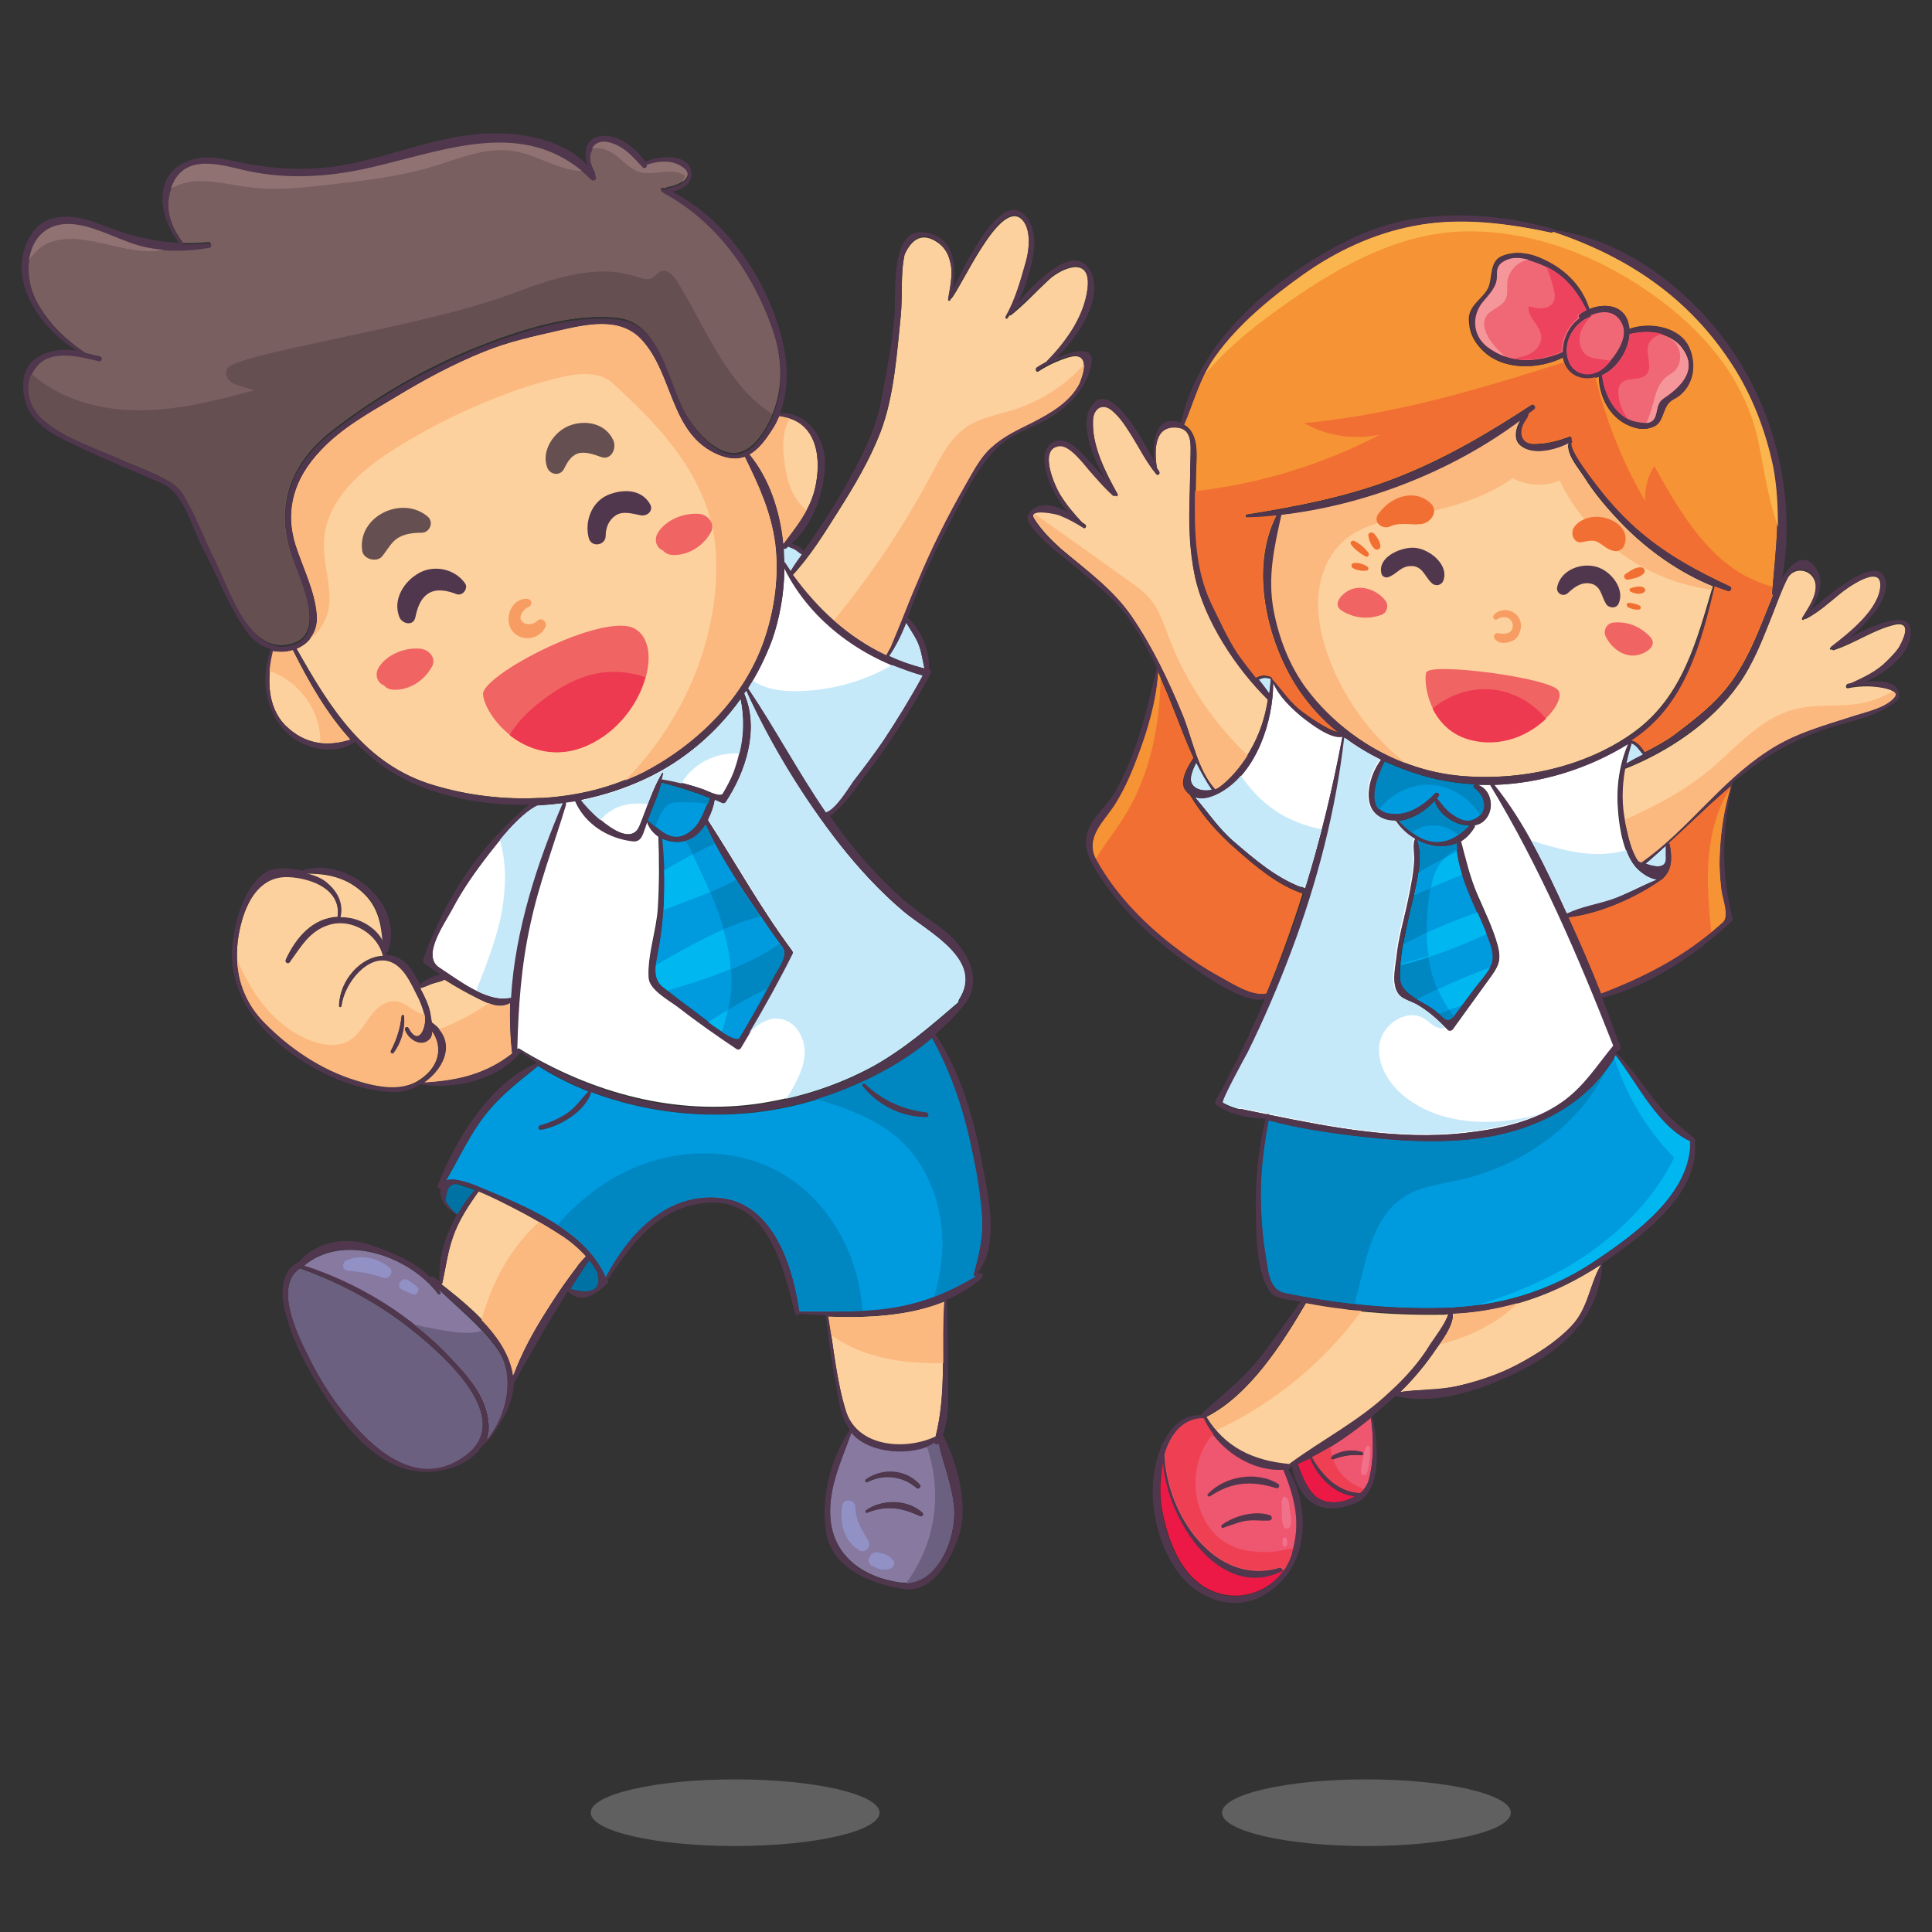 <svg version="1.1" id="Layer_1" xmlns="http://www.w3.org/2000/svg" x="0" y="0" viewBox="0 0 400 400" xml:space="preserve"><rect x="0" y="0" width="400" height="400" fill="#333333" stroke="none"/><style>.st1{fill:#c6e9fa}.st2{fill:#fdd19d}.st3{fill:#0072a3}.st4{fill:#6c6080}.st5{fill:#009ade}.st6{fill:#fff}.st7{fill:#8779a0}.st9{fill:#50374e}.st10{fill:#fbb980}.st11{fill:#664f50}.st12{fill:#917272}.st13{fill:#0087c2}.st14{fill:#00b7f0}.st15{fill:#9191c6}.st16{fill:#f79c62}.st17{fill:#f06464}.st18{fill:#ee3a50}.st19{fill:#f06875}.st20{fill:#f69335}.st21{fill:#ef5670}.st22{fill:#f26f33}.st23{fill:#ec1845}.st24{fill:none}.st25{fill:#ee4052}.st26{fill:#ee435f}.st27{fill:#f4969a}.st29{fill:#f1718a}.st30{opacity:.25;fill:#e8e8e8;enable-background:new}</style><linearGradient id="SVGID_1_" gradientUnits="userSpaceOnUse" x1="-16.81" y1="990.707" x2="-101.801" y2="1047.367" gradientTransform="translate(0 -1018)"><stop offset="0" stop-color="#5058a6" stop-opacity=".02"/><stop offset="1" stop-color="#4e56a6" stop-opacity=".64"/></linearGradient><ellipse cx="-45.9" cy="-7.9" rx="26" ry="3.6" opacity=".5" fill="url(#SVGID_1_)"/><path class="st1" d="M166.5 114.6c.2.7-.3 1.3-.7 1.8-.6.6-1.2 1.2-1.9 1.8-.2.1-.4.3-.6.2l-.3-.3c-.8-1.4-1.6-2.9-1.3-4.5.5-.7 1.4-.9 2.2-.8s1.5.6 2.1 1.1c.2.2.4.4.5.7z"/><path class="st2" d="M89.5 213.6c0 .7-.2 1.3-.6 1.6-1.8 1.8-4.6-.2-5.1-2.1-.1-.4.5-.7.8-.3 2.2 4.2 3.8-.6 3.3-2.7-.3-1.2-.7-2.3-1.2-3.4-.8-1.7-1.7-3.5-2.8-5.1-5.1-7.2-12.5.8-13.2 6.6 0 .3-.5.3-.5 0 .1-5.3 4.6-10.2 9.1-10.3-1.1-4.6-6.5-8-11.2-6.5-4 1.3-5.8 4.6-8.1 7.7-.4.5-1.1.1-.8-.5 2.2-4.7 5.6-8.5 10.7-8.8.8-5.8-5.5-8.1-10.2-8.3-5.5-.3-8.3 4.2-9.6 9-2.2 7.7-1.1 15.4 4.7 21.2 5.2 5.3 11.7 9.7 18.9 11.9 4.2 1.3 9.5 2.5 13.4-.3 3.6-2.4 4.7-6.3 2.4-9.7zm-8 4.4c-.3.4-.8-.1-.6-.5 1.2-2.3 1.9-4.5 2.2-7.1 0-.4.6-.4.6 0 .2 2.7-.6 5.5-2.2 7.6zM155.2 94.1c4.1 5 6.3 11.6 7 18.5 2.6-3.6 5.4-6.8 6.5-11.3 1.5-6.2.6-14.2-7.2-15.1-.1 0-.1 0-.1-.1-.4.9-.8 1.8-1.4 2.7-1.5 2.4-3 4.3-4.8 5.3z"/><path class="st2" d="M105.6 207.7c-2.2 1.2-4.3.1-6.5-.9-2.4-1.2-4.8-2.5-7.1-4l-.1.1c-.8.4-1.7.5-2.5.8s-1.6.7-2.4.9c.9 1.7 1.7 3.4 2.1 5.2.1.5.2 1.2.3 1.9 5.3 3.7 2.8 9.3-1.5 12.4 6.8-.4 12.6-1.7 18.1-6-.4-3.4-.5-6.9-.4-10.4zM70.4 190c.5 0 1 0 1.5.1 2.8.3 6 2.3 7.3 4.9-.3-3.8-1-7.3-4-10.1-3.4-3.2-7.4-4.1-12-4 1.7.5 3.1 1.1 4 1.7 2.5 1.9 3.9 4.4 3.2 7.4z"/><path class="st3" d="M97.6 246.1c-.6-.2-1.3-.4-1.9-.6-2.2-1-3.4.1-3.4 3.3.7 1.1 1.4 2 2.4 2.8 1.1-1.9 2.4-3.6 3.7-5.1-.3-.2-.5-.3-.8-.4z"/><path class="st4" d="M85.6 275.6c-7.1-5.7-14.9-9.9-23.5-13-5.4 3.7-.6 13.6 1.5 17.8 1.9 3.8 4 7.4 6.5 10.8 6 7.9 15.8 17.9 26.2 10.3 10.5-7.8-4.4-20.8-10.7-25.9z"/><path class="st5" d="M141.8 174.1c-1.6.4-3.3.2-4.8-.5.8 7.8.6 15.8-.8 23.5-.5 2.5-1.3 5.5 1.1 7.3 1.9 1.5 3.9 3.1 5.9 4.5 1.1.8 9 7.3 9.9 5.8 2.4-4.1 4.8-8.2 7-12.4.7-1.4 3.2-4.5 2-6.2s-2.4-3.3-3.6-5c-4.4-6.5-9.2-13.3-12.4-20.5-1.1 1.7-2.5 3-4.3 3.5z"/><path class="st2" d="M112.5 165.2c7.1-.5 14.1-2.1 20.4-5.3 11.4-5.7 21.3-15.4 25.4-27.7 2.1-6.3 3-13.1 2.2-19.7-.9-6.6-3.4-12-6.3-17.9-1.5.5-3.2.5-5.4-.4-10.2-4.2-9.3-16.8-16.1-24-4.5-4.7-11.4-3-17.2-1.7-5.2 1.2-10.3 2.3-15.2 4.3-6.5 2.6-12.6 5.9-18.5 9.5-5.4 3.2-11.2 6.4-15.5 11.1-5.2 5.5-7.4 12-5.1 19.4 1.5 4.7 4 9.5 4.4 14.4.3 3.6-1.6 6.1-4.2 7.1 6.9 12.2 14.2 24.1 28.5 28.3 7 2.1 14.6 3 22 2.6h.6z"/><path class="st6" d="M133.7 161.2c-4.3 2-8.8 3.5-13.4 4.4 2 2.6 9.9 10.6 12.1 5.4 1.5-3.6 2.7-7.6 4.7-11 .1-.2.4-.1.3.1l-.3 1.2c.1 0 .1-.1.2 0 2.9.5 5.7 1.2 8.5 2.2.6.2 3.5 1.7 4 .8.8-1.4 1.6-2.9 2.2-4.4 1.9-5 2.4-9.9 1.4-15.1-5.1 7-11.8 12.7-19.7 16.4z"/><path class="st2" d="M56.6 134.8c-1.3 5.1-1.5 11.3 2.5 15.4 3.9 3.9 8.4 4.5 13.4 2.9-4.8-5.3-8.5-11.7-11.9-18.5-1.2.4-2.6.4-4 .2z"/><path class="st5" d="M137.1 162.1c-.1 0-.1-.1-.1-.1-.7 2.7-1.9 5.3-2.9 7.9 2.6 1.9 5.1 5.1 8.7 2.4 2.4-1.8 2.9-4.5 4.2-7-3.2-1.3-6.5-2.3-9.9-3.2z"/><path class="st7" d="M90.6 266.7l.6.9c.2.3-.3.5-.5.3-6-7.9-19.7-12.7-27.8-5.8 11.6 3.7 22.4 10.4 30.6 19.3 3.9 4.1 7.9 8.7 7.7 14.7 0 .7-.2 1.4-.5 2.1 4.2-4.9 5.9-13.2 2.5-18.4-3.3-5.1-8.3-8.8-12.6-13.1z"/><path class="st6" d="M105.4 206.6h.3c.8-13.9 5.5-28.2 10.7-40.3-1.7.2-3.5.4-5.2.5-3.8 1.8-8.3 7.9-9.9 9.9-2.8 3.6-5.5 7.4-7.6 11.4-1.6 3-6.5 9.7-2.8 12.2 3.7 2.4 9.9 7.3 14.5 6.3z"/><path class="st2" d="M171.5 272.6c1.1 6.5 1.7 13.5 3.7 19.8 2.4 7.4 12.4 8.1 18.5 5.1 2.3-9.1 1.2-18.6 1.7-27.9-7.3 2.9-15.9 3.3-23.9 3z"/><path class="st6" d="M162.4 117.6c0 5.3-1 10.5-2.6 15-1.3 3.4-2.9 6.7-4.9 9.8 5.7 8.5 10.4 17.4 16.1 25.7 2.1-.7 4.7-5.1 5.7-6.5 2.1-2.7 4.2-5.5 6.2-8.4 2.9-4.4 5.6-8.8 8.1-13.4-11.9-3.1-23.1-11-28.6-22.2z"/><path class="st1" d="M191.4 138.4c-.4-1.7-.6-3.5-1.3-5.2-.7-1.6-1.7-2.9-2.5-4.3-1 2.5-2.1 4.9-3.6 7 2.3 1 4.8 1.9 7.4 2.5z"/><path class="st6" d="M154.1 143.6c.1 0 .1.1 0 0 3.1 7.4.2 16.1-3.9 22.4-.2.3-.6.4-.9.2-.5-.2-.9-.4-1.4-.6-.2 1.3-.7 2.7-1.4 4.1 5.9 9.1 11 18.4 17.5 27.1.1.2.1.5 0 .7-3.3 6.6-6.9 13-10.7 19.3-.2.3-.6.4-.9.2-4.2-2.8-8.3-5.7-12.3-8.8-1.6-1.2-5.6-3.3-5.8-5.7-.3-4.7 1.6-9.8 1.9-14.5.3-5 .3-9.9.1-14.9-1.1-.7-2-1.7-2.4-3.1-.2.4-.3.8-.4 1.2-.5 1.3-.8 3-2.6 2.8-5.1-.6-9.8-3.4-11.9-8.3-.7.1-1.3.2-2 .3.1.1.2.2.1.4-2.6 8.2-5.6 16.3-7.4 24.8-1.9 8.7-2.5 17.2-2.7 26h.1c.1-.1.2-.2.4-.1 15 9.2 32.5 14 50.1 11.3 8-1.3 15.8-3.7 22.9-7.6 6.7-3.7 12.2-8.5 17.9-13.4 0-.2 0-.3.1-.5 5.3-8.3-6.5-14.1-11.6-18.4-4.9-4.1-9.2-8.8-13.2-13.9-7.5-9.6-14.3-20.7-19.3-31.8 0 .4-.1.6-.3.8z"/><path class="st5" d="M122.4 226.1c-1.2 4-6.6 7.2-10.4 7.8-.5.1-.8-.7-.2-.8 2.1-.6 4.2-1.4 6-2.8 1.7-1.3 2.7-2.9 4.1-4.3-3.6-1.4-7.2-3.2-10.5-5.3-4.6 3.7-8.9 7-12.3 12-2.6 3.8-4.5 7.9-6.8 11.8 2-.9 5.9.9 7.1 1.4 9.1 3.8 21.8 8.8 26 18.6 4.8-9 12.7-17.5 23.8-16.4 11 1.2 15 14.3 16.3 23.5 6.7 0 13.6.4 20.3-.9 6-1.1 11.1-3.3 16.3-6.4-.3.1-.6-.1-.5-.5 1.1-4 2-7.7 1.7-12s-1-8.6-1.9-12.8c-1.7-8.4-4.2-16.3-8.4-23.9v-.1c-10.1 8.5-24 13.9-36.5 15.3-11.4 1.3-23.3-.1-34.1-4.2zm56.7-1.7c3.6 3.4 7.7 5.3 12.7 5.9.6.1.6 1 0 1-5.1 0-10-2.4-13.2-6.4-.2-.4.2-.8.5-.5z"/><path class="st2" d="M119.8 261.8c-1.2 1.4.6-.9 1.4-1.6v-.2c-1.4-1.4-2.8-2.8-4.4-3.9-2.8-1.9-5.7-3.7-8.8-5.2-2.9-1.5-5.8-3-8.9-4.3-2.1 3-4.1 6-5.3 9.4-1.1 3.1-1.5 6.3-2.2 9.5 0 .2-.2.3-.3.3 6 4.7 13.3 10.7 14.9 18.2 0 .2.1.5.1.7 1.7-4.6 4.1-9 6.7-13.1 1.6-2.5 3.2-5 5-7.4.5-.7 1.2-1.6 1.8-2.4zM221.2 74c-2.2.7-4.2 1.6-6.2 2.9-.4.3-.7-.3-.4-.6.4-.3 1.1-.7 2-1.2 3.8-3.9 7.4-8.8 8.4-14.2 1.6-8.5-5.2-5.4-7.8-3-.7.7-1.5 1.4-2.2 2.1-1.8 1.8-3.6 3.6-5.6 5.2-.1.1-.3.1-.4.1-.1.2-.3.4-.4.6-.2.2-.5 0-.4-.2 2-3.5 3.1-7.6 4.2-11.4.7-2.4 1.2-7.1-1-9-4.5-3.8-12.2 13.9-14.4 16.5-.1.1-.1.1-.2.1v.2c-.1.3-.6.2-.5-.1.4-2.4 1.1-5.4.4-7.8-.4-1.8-1.3-3.2-2.9-4.2-2.7-1.7-4.9-.8-6.5 2.7-.9 4.1-.4 8.5-.8 12.7-.8 7.8-1.4 16.8-4.2 24.1-2.2 5.7-5.4 11.1-8.7 16.3-2.9 4.6-5.8 9.3-9.5 13.3 5.2 7.2 11.5 13 19.3 16.7l.1-.1c.2-.5.7-1.3.8-1.5.6-1.5 1.3-3.1 1.9-4.6 1.2-2.9 2.3-5.9 3.6-8.8 2.9-7 6.3-13.8 10.1-20.4 1.5-2.6 3-5.6 5.3-7.6 2.5-2.3 5.4-3.6 8.4-5.1 3.7-1.9 7.8-4.2 9.8-8.1 1.2-2.6 2.2-6.9-2.2-5.6z"/><path class="st3" d="M122 260.9c-1.4 2-2.7 4-4 6h.1c4.6 1.2 6.5.1 5.6-3.4-.5-1-1.1-1.8-1.7-2.6z"/><path d="M60.2 114.4c-3.2-10.1.1-18.6 8.3-25.1 8.9-7 19.5-13.2 30-17.4 8.7-3.5 20.1-7.3 29.6-6.1 8.9 1.1 10.5 14 14.1 20.1 1.8 3.1 6.1 8.3 10.3 7.8 3.2-.4 5.6-4.1 6.9-6.8 3.1-6.5 2.6-13.4.1-20.1-4.3-11.5-11.5-21.4-22.5-27.3-.4-.2 0-.8.3-.6.1 0 .2.1.3.1.6-.4 1.5-.4 2.2-.7 1.3-.4 3.8-2 1.8-3.6-2.2-1.8-5.2-1.5-7.7-.7.2.5-.5 1-.9.5-1.4-1.5-2.9-3.3-4.8-4.3-1.6-.9-4.4-1.8-5.6.4-.9 1.8-.4 3.3.5 5 .1.2 0 .3-.1.3.1.1.2.2.2.3.4.6-.5 1.2-.9.7-13.7-13.4-30.9-5.5-47-2.1-7.9 1.7-16.1 2.1-24 .4-4.7-1-11.9-3.6-15.1 1.8-2.7 4.6-1.3 9.3 1.7 13.3 1.7 0 3.5 0 5.3-.2.5-.1.6.8.1.9-4.5.8-9.1.9-13.6-.1-4.7-1.1-9.2-3.9-13.9-4.6-10-1.2-12 9.8-7.9 16.7 2.5 4.3 5.8 7.4 9.8 10.1 1 .2 2 .5 3 .7.6.2.3 1-.2.9-3.8-.9-9.8-2.6-12.9 1.1-2.9 3.5-1.8 8.4 1.5 11.2 4.1 3.5 9.4 5.3 14.3 7.4 3.6 1.6 7.3 2.9 10.7 4.7 1.5.8 2.9 1.7 3.8 3.1 2.7 4.3 4.4 9.3 6.7 13.8 2.7 5.3 6.5 18.1 14.1 17.5 10.1-.8 3.1-13.8 1.5-19.1z" fill="#7a5f60"/><path class="st7" d="M193.5 298.7c-4.7 2.8-13.4 2.3-17-1.9-.1-.1-.1-.2-.2-.3-2.1 5.9-5.1 12-4.3 18.5.9 7.5 7.1 11.6 14.2 12.6 7.8 1.1 11.8-9.1 11.3-15.4-.4-4.7-2.2-8.9-3.2-13.4-.3.5-.8.3-.8-.1zm-14.2 7.6c3.4-2.4 8.4-2 11.1 1.2.3.4-.2.9-.6.6-2.9-2.5-6.8-3-10.3-1.2-.3.1-.5-.4-.2-.6zm11.2 7.6c-3.9-1.8-7-2.3-11-.7-.3.1-.4-.3-.2-.5 3.3-2.4 8.7-2.3 11.7.5.3.4-.1.8-.5.7z"/><path class="st9" d="M83.1 210.5c-.3 2.6-1 4.7-2.2 7.1-.2.4.3.8.6.5 1.6-2.1 2.4-4.9 2.2-7.5 0-.6-.6-.6-.6-.1zM191.8 231.3c.6 0 .6-.9 0-1-4.9-.6-9.1-2.5-12.7-5.9-.3-.3-.8.2-.5.5 3.2 3.9 8.1 6.4 13.2 6.4zM179.3 312.7c-.2.2-.1.6.2.5 4-1.6 7.2-1.1 11 .7.4.2.8-.3.5-.6-3-2.9-8.4-2.9-11.7-.6zM179.6 306.8c3.4-1.8 7.3-1.3 10.3 1.2.4.3.9-.2.6-.6-2.8-3.2-7.7-3.6-11.1-1.2-.4.3-.2.8.2.6z"/><path class="st9" d="M218.6 74.2c4.5-4.3 10-12.4 7.2-18-3.2-6.3-11.3 2.1-15.1 6.5 1.7-3.3 2.8-7.1 3.3-10.4.4-2.7 0-6.3-2.2-8.1-4.9-4.2-11.8 10.3-14.5 15.6.8-5.1.2-11-6.1-11.7-7.2-.9-5.6 13.8-6 17.2-.5 6-1.7 11.9-2.8 17.8-1.1 5.9-3.7 10.8-6.5 16s-6.1 10.1-9.5 15c-.5-.8-1.6-1.4-2.6-1.5 4.6-4 6.9-10.7 7-16.6.1-5.3-3.6-10.7-9.3-10.5 2-5.1 1.6-10.8.2-16.2-3.3-11.9-11.3-23.8-22.5-29.6.9-.2 1.9-.7 2.6-1.1 1.2-.8 1.6-2.3 1.2-3.6-1.1-3.3-6.9-2.7-9.4-1.5-2.1-3-5.7-5.9-9.5-5.3-2.9.5-3.4 3.8-2.4 6.1-4.8-5.1-12.5-6.7-19.3-6.7-10.9 0-21.3 4.9-32 6.7-6.7 1.1-13.7.7-20.3-.6-4.3-.9-8.3-2-12.4.2-6.3 3.5-4.3 11.8-.6 16.4-5.7-.3-11.1-1.7-16.7-4-4.6-1.8-10.8-2.7-13.9 2.2-5.6 8.7 1.4 19.2 9.4 24.1-2.7-.4-5.4-.2-8 1.3-3.4 1.9-3.6 6.1-2.6 9.4 1.2 4.1 5.3 6.5 8.9 8.2 6.3 3.1 12.9 5.8 19.4 8.6 4.6 2.1 6.2 9.4 8.5 13.6 3.1 5.8 5.4 12.4 9.4 17.6 1.2 1.6 2.9 2.6 4.6 3.1-2.1 5.5-1.4 11.8 2.4 16.4 3.3 4 10.2 5.9 14.7 3 .1-.1.2-.2.2-.3 4 4.2 8.8 7.6 14.9 9.8 6.7 2.4 14 3.5 21.2 3.3-3.2 2.7-6.2 5.7-8.9 8.9-5.7 6.8-10 14.8-13 23.2-.1.3.1.6.3.8 1.1.8 2.2 1.5 3.3 2.3-1.5.2-3.2 1.1-4.2 2-.4-.7-.9-1.5-1.3-2.2-1.5-2.7-3.6-3.8-5.7-3.9v-.5c.1 0 .2-.1.3-.2 3.6-9.8-8.3-19.6-17.4-16.9-.1 0-.2.1-.1.2-2.9-.7-6.1-.8-7.8.3-4.2 2.8-5.9 8.7-6.7 13.5-.9 5.2.3 10.4 3.1 14.8 5.9 9.3 19.2 16.9 30.1 17.2 1.8.1 3.8-.5 5.5-1.6 7.1 1.1 15.8-.8 20.7-6.5.1-.1.1-.1.1-.2 1.1.8 2.2 1.5 3.4 2.3-9.7 3.9-17.1 16.2-20.6 25.4-.2.4.3.7.6.5-.4 2.3 1.4 4.4 3.4 5.5-2.4 4.2-3.9 9.2-3.6 13.7v.1l-1.2-.9c-.3-.2-.5-.1-.7.1-3.1-3.3-7.8-5.1-11.9-6.6-5.3-1.9-11.6-1.1-15.3 3.4h-.1c-.1 0-.1.1-.2.1 0 0-.1 0-.1.1-2.9 1.4-3.4 5.6-2.8 8.6 1.3 6.4 4.5 12.5 7.9 17.9 6 9.4 14.7 19.8 26.9 15.9 1.9-.6 4.1-1.8 5.6-3.5.1 0 .1 0 .1-.1v-.1c.3-.3.5-.6.7-.9.5-.5 1.1-1 1.2-1.1 1.2-1.5 2.2-3.1 3.2-4.8 1.1-2 2-4.6 2.1-7 3.7-6.6 7.2-12.9 11.2-19.1v.1c2.8 2.7 5.7.6 8.1-1.6.2-.2.2-.4.2-.6 0-.1-.1-.2-.1-.2 5.1-7.7 10.7-15.3 20.8-16 12.5-.8 15.7 13.8 18 22.9.1.5.7.5.9.1 1.8.1 3.6.3 5.5.3.5 4.9 1.2 9.7 2.1 14.6.6 3.2.9 6.5 2.9 9.1-.1 0-.1 0-.1.1-4 6-6.1 14.4-4.8 21.5 1.4 7.3 9.5 10.4 16.1 11.4 6.2.9 10.3-7.1 11.6-12 1.6-6.3-.8-14.4-3.6-20 1.3-3.3 1.1-7 1.1-10.5-.1-5.8 0-11.6-.3-17.4 2.6-1.1 5.1-2.6 7.3-4.5.5-.5-.2-1.3-.7-1-.1.1-.2.1-.4.2.1 0 .2-.1.2-.2 4.6-6 2.2-15.8 1-22.5-1.7-9.4-4.4-18.8-9.6-26.8 0-.1-.1-.1-.2-.1 2.3-2 4.4-4.1 6.2-6.4.1-.1.2-.1.2-.2 3-4.4 1-9.3-2.3-12.9-2.4-2.6-5.7-4.5-8.4-6.6-2.9-2.2-5.5-4.8-8-7.4-3.5-3.7-6.6-7.6-9.5-11.8.4-.1.7-.4 1.1-.8 2.6-2.3 4.7-5.5 6.8-8.3 4.9-6.4 9.2-13.3 13-20.4.2-.4 0-.9-.4-1 .3-3.3-1.6-8.3-4.4-10.5 1.1-2.8 2.1-5.7 3.2-8.2 2-4.6 4.3-9.2 6.7-13.7 2.7-5.1 5.5-10.9 10.1-14.5 3.5-2.6 7.9-3.6 11.4-6.3 3.1-2.4 5.5-5.2 6.5-9.1 1.4-4.8-3.4-3.6-7.2-1.9zm-54.2 39.5c.6.3 1 .8 1.6 1.1-.8 1.1-1.6 2.2-2.3 3.4l-1.2-1.8h-.1c0-.9-.1-1.8-.1-2.8.1 0 .3.1.4 0 .2-.1.3-.3.5-.4.4.2.8.3 1.2.5zm4.3-12.4c-1.1 4.5-3.9 7.7-6.5 11.3-.7-6.9-2.9-13.5-7-18.5 1.8-1 3.3-3 4.8-5.3.6-.9 1-1.8 1.4-2.7l.1.1c7.8.9 8.7 8.9 7.2 15.1zM44.6 116.1c-2.3-4.5-4.1-9.5-6.7-13.8-.9-1.4-2.3-2.3-3.8-3.1-3.4-1.8-7.2-3.2-10.7-4.7-4.9-2.1-10.2-3.9-14.3-7.4-3.2-2.8-4.4-7.7-1.5-11.2 3-3.7 9.1-2 12.9-1.1.6.1.8-.7.2-.9-1-.3-2-.5-3-.7-4-2.7-7.3-5.8-9.8-10.1-4.1-7-2.1-17.9 8-16.5 4.8.7 9.2 3.5 13.9 4.6 4.5 1 9.1.9 13.6.1.5-.1.4-1-.1-.9-1.8.2-3.6.2-5.3.2-3-3.9-4.4-8.7-1.7-13.3 3.2-5.4 10.3-2.8 15.1-1.8 7.9 1.7 16.1 1.2 24-.4 16.1-3.4 33.3-11.3 47 2.1.5.5 1.3-.1.9-.7-.1-.1-.2-.2-.2-.3.1 0 .2-.2.1-.3-.9-1.6-1.5-3.2-.5-5 1.2-2.2 3.9-1.3 5.6-.4 1.9 1 3.4 2.7 4.8 4.3.4.4 1.1-.1.9-.5 2.5-.8 5.5-1.1 7.7.7 2 1.6-.5 3.2-1.8 3.6-.7.2-1.5.2-2.2.7-.1 0-.2-.1-.3-.1-.4-.2-.7.4-.3.6 11 5.9 18.2 15.9 22.5 27.4 2.5 6.7 3 13.5-.1 20.1-1.3 2.7-3.7 6.4-6.9 6.8-4.2.5-8.5-4.7-10.3-7.8-3.5-6.2-5.1-19-14.1-20.1-9.5-1.2-20.9 2.6-29.6 6.1-10.5 4.3-21.1 10.4-30 17.4-8.3 6.5-11.5 15-8.3 25.1 1.7 5.3 8.6 18.3-1.5 19.1-7.7.3-11.5-12.5-14.2-17.8zm14.5 34.1c-4-4-3.8-10.3-2.5-15.4 1.4.3 2.8.2 4.1-.2 3.4 6.8 7 13.2 11.9 18.5-5.1 1.6-9.6.9-13.5-2.9zm30.8 12.4c-14.4-4.2-21.7-16.1-28.5-28.3 2.6-1.1 4.5-3.5 4.2-7.1-.4-5-2.9-9.7-4.4-14.4-2.3-7.4-.1-13.9 5.1-19.4 4.3-4.6 10.2-7.8 15.5-11.1 6-3.6 12.1-6.9 18.5-9.5 4.9-2 10.1-3.2 15.2-4.3 5.7-1.3 12.6-3 17.2 1.7 6.8 7.1 5.9 19.8 16.1 24 2.2.9 3.9.9 5.4.4 2.9 5.9 5.4 11.3 6.3 17.9.9 6.6-.1 13.4-2.2 19.7-4.1 12.3-14 22-25.4 27.7-6.4 3.2-13.3 4.9-20.4 5.3h-.7c-7.4.4-14.9-.5-21.9-2.6zm47.2 11c1.5.7 3.2.9 4.8.5 1.7-.4 3.2-1.7 4.2-3.4 3.2 7.2 8 14 12.4 20.5 1.2 1.7 2.4 3.4 3.6 5 1.2 1.7-1.2 4.8-2 6.2-2.2 4.2-4.6 8.3-7 12.4-.9 1.5-8.8-5-9.9-5.8-2-1.5-3.9-3-5.9-4.5-2.4-1.9-1.5-4.8-1.1-7.3 1.5-7.8 1.7-15.8.9-23.6zm5.7-1.4c-3.6 2.7-6.1-.4-8.7-2.4 1-2.6 2.1-5.2 2.9-7.9l.1.1c3.4.9 6.7 1.9 9.9 3.2-1.3 2.6-1.7 5.2-4.2 7zm3-8.7c-2.8-1-5.6-1.7-8.5-2.2h-.2l.3-1.2c0-.2-.2-.3-.3-.1-2 3.3-3.2 7.3-4.7 11-2.1 5.2-10.1-2.8-12.1-5.4 4.7-1 9.2-2.4 13.4-4.4 7.9-3.7 14.6-9.5 19.6-16.5 1 5.2.4 10.1-1.4 15.1-.6 1.6-1.4 3-2.2 4.4-.5 1.1-3.4-.5-3.9-.7zm-54.9 36.8c-3.7-2.4 1.2-9.1 2.8-12.2 2.1-4 4.8-7.8 7.6-11.4 1.6-2 6.1-8.1 9.9-9.9 1.8-.1 3.5-.3 5.2-.5-5.3 12.1-9.9 26.5-10.7 40.3-.1 0-.2-.1-.3 0-4.6 1-10.8-3.9-14.5-6.3zm-15.6-15.5c3.1 2.8 3.7 6.4 4 10.1-1.3-2.7-4.5-4.6-7.3-4.9-.5-.1-1-.1-1.5-.1.7-3-.7-5.5-3.1-7.4-.9-.7-2.3-1.3-4-1.7 4.4-.1 8.4.9 11.9 4zm-1.6 38.9c-7.2-2.2-13.6-6.6-18.9-11.9-5.8-5.8-6.9-13.5-4.7-21.2 1.4-4.7 4.1-9.2 9.6-9 4.7.2 11 2.5 10.2 8.3-5.1.3-8.5 4-10.7 8.8-.3.6.5 1 .8.5 2.3-3.2 4.1-6.5 8.1-7.7 4.7-1.5 10.2 1.9 11.2 6.5-4.5.1-9 5-9.1 10.3 0 .3.4.3.5 0 .7-5.8 8-13.8 13.2-6.6 1.1 1.5 1.9 3.4 2.8 5.1.5 1.1.9 2.2 1.2 3.4.6 2.1-1.1 6.9-3.3 2.7-.2-.4-.9-.1-.8.3.5 1.9 3.3 3.9 5.1 2.1.4-.4.5-1 .6-1.6 2.3 3.4 1.2 7.4-2.4 9.9-3.9 2.6-9.2 1.4-13.4.1zm14.2.4c4.3-3.1 6.8-8.7 1.5-12.4-.1-.7-.3-1.4-.3-1.9-.3-1.8-1.2-3.5-2.1-5.2.8-.2 1.6-.6 2.4-.9.8-.3 1.8-.4 2.5-.8.1 0 .1-.1.1-.1 2.3 1.4 4.7 2.8 7.1 4 2.2 1.1 4.3 2.1 6.5.9-.2 3.5 0 7 .4 10.4-5.5 4.3-11.2 5.5-18.1 6zm4.4 24.6c0-3.2 1.2-4.2 3.4-3.3.6.2 1.3.4 1.9.6.3.1.6.2.8.3-1.4 1.5-2.6 3.2-3.7 5.1-1-.7-1.7-1.5-2.4-2.7zm4 52.7c-10.4 7.6-20.2-2.4-26.2-10.3-2.5-3.3-4.7-7-6.5-10.8-2.1-4.2-6.9-14.1-1.5-17.8 8.5 3.1 16.4 7.3 23.5 13 6.3 5.2 21.2 18.2 10.7 25.9zm4.4-3.3c.3-.7.5-1.4.5-2.1.2-6-3.8-10.6-7.7-14.7-8.3-8.9-19.1-15.6-30.6-19.3 8.1-6.9 21.8-2.1 27.8 5.8.2.3.6 0 .5-.3l-.6-.9c4.3 4.2 9.3 7.9 12.6 12.9 3.5 5.4 1.7 13.8-2.5 18.6zm12.3-26.4c-2.6 4.1-5 8.5-6.7 13.1 0-.2 0-.5-.1-.7-1.5-7.5-8.9-13.5-14.9-18.2.1 0 .3-.1.3-.3.7-3.2 1.1-6.4 2.2-9.5 1.2-3.5 3.2-6.5 5.3-9.4 3 1.2 6 2.8 8.9 4.3 3 1.6 5.9 3.3 8.8 5.2 1.6 1.1 3.1 2.4 4.4 3.9 0 .1-.1.1 0 .2-.8.7-2.6 3-1.4 1.6-.6.8-1.3 1.7-1.9 2.5-1.7 2.3-3.4 4.8-4.9 7.3zm5.1-4.8c1.2-2 2.5-4 3.9-6 .7.8 1.2 1.7 1.7 2.6.9 3.5-1 4.6-5.6 3.4zm79.4 45.4c.5 6.3-3.6 16.5-11.3 15.4-7.2-1-13.3-5.1-14.2-12.6-.8-6.5 2.2-12.6 4.3-18.5.1.1.1.2.2.3 3.6 4.1 12.4 4.7 17 1.9 0 .4.6.6.8.2 1 4.4 2.9 8.6 3.2 13.3zm-3.8-14.9c-6.1 2.9-16 2.3-18.5-5.1-2-6.3-2.6-13.3-3.7-19.8 8 .3 16.6-.1 23.9-3-.5 9.3.6 18.9-1.7 27.9zm7.7-58.5c.8 4.2 1.5 8.5 1.9 12.8.3 4.3-.6 7.9-1.7 12-.1.4.2.6.5.5-5.2 3.1-10.3 5.3-16.3 6.4-6.7 1.2-13.5.9-20.3.9-1.3-9.1-5.3-22.3-16.3-23.5-11.1-1.2-19 7.3-23.8 16.4-4.2-9.8-16.9-14.8-26-18.6-1.2-.5-5.2-2.2-7.1-1.4 2.3-3.9 4.3-8 6.8-11.8 3.4-5 7.6-8.3 12.3-12 3.3 2.1 6.9 3.8 10.5 5.3-1.4 1.4-2.5 3.1-4.1 4.3-1.8 1.3-3.9 2.2-6 2.8-.5.2-.3.9.2.8 3.8-.6 9.2-3.7 10.4-7.8 10.8 4.1 22.6 5.6 34.1 4.2 12.4-1.4 26.4-6.8 36.5-15.3v.1c4.1 7.5 6.7 15.5 8.4 23.9zm-27.6-64.1c4 5 8.3 9.7 13.2 13.9 5.1 4.3 16.9 10.1 11.6 18.4-.1.2-.1.3-.1.5-5.8 4.9-11.2 9.7-17.9 13.4-7.1 3.9-14.9 6.3-22.9 7.6-17.6 2.8-35.1-2-50.1-11.3-.2-.1-.3 0-.4.1h-.1c.2-8.8.8-17.4 2.7-26 1.8-8.5 4.9-16.5 7.4-24.8 0-.2 0-.3-.1-.4.7-.1 1.3-.2 2-.3 2.1 4.8 6.8 7.7 11.9 8.3 1.8.2 2.1-1.5 2.6-2.8.1-.4.3-.8.4-1.2.4 1.3 1.3 2.4 2.4 3.1.3 5 .3 9.9-.1 14.9-.3 4.7-2.3 9.8-1.9 14.5.2 2.3 4.2 4.5 5.8 5.7 4 3.1 8.1 6 12.3 8.8.3.2.7.1.9-.2 3.8-6.3 7.4-12.7 10.7-19.3.1-.2.1-.5 0-.7-6.5-8.7-11.6-18-17.5-27.1.7-1.3 1.2-2.8 1.4-4.1.5.2.9.4 1.4.6.3.2.7.1.9-.2 4.1-6.3 7-15.1 3.9-22.3 0 0 0-.1-.1-.1.1-.2.3-.4.4-.6 5.1 10.9 11.8 22 19.3 31.6zm9.1-21.5c-1.9 2.9-4 5.7-6.2 8.4-1.1 1.3-3.7 5.7-5.7 6.5-5.7-8.3-10.5-17.2-16.1-25.7 2-3.1 3.6-6.4 4.9-9.8 1.6-4.5 2.5-9.7 2.6-15 5.5 11.2 16.7 19.1 28.6 22.2-2.5 4.5-5.1 9-8.1 13.4zm7.2-20.1c.7 1.7.9 3.4 1.3 5.2-2.6-.7-5-1.5-7.3-2.6 1.4-2 2.6-4.5 3.6-7 .7 1.5 1.8 2.9 2.4 4.4zm33.3-53.8c-2 3.9-6.1 6.2-9.8 8.1-3 1.5-5.9 2.8-8.4 5.1-2.3 2.1-3.8 5-5.3 7.6-3.8 6.6-7.2 13.4-10.1 20.4-1.2 2.9-2.4 5.9-3.6 8.8-.6 1.5-1.2 3.1-1.9 4.6-.1.2-.5 1-.8 1.5l-.1.1c-7.8-3.7-14.1-9.5-19.3-16.7 3.7-4 6.6-8.7 9.5-13.3 3.3-5.2 6.5-10.6 8.7-16.3 2.8-7.3 3.4-16.3 4.2-24.1.4-4.2-.1-8.6.8-12.7 1.6-3.5 3.8-4.4 6.5-2.7 1.5 1 2.5 2.4 2.9 4.2.7 2.4 0 5.4-.4 7.8-.1.3.4.5.5.1v-.2c.1 0 .2 0 .2-.1 2.1-2.6 9.8-20.3 14.4-16.5 2.2 1.9 1.7 6.6 1 9-1.1 3.9-2.2 7.9-4.2 11.4-.2.3.2.5.4.2.1-.2.3-.4.4-.6.1 0 .2.1.4-.1 1.9-1.7 3.7-3.5 5.6-5.2.7-.7 1.5-1.4 2.2-2.1 2.6-2.4 9.4-5.4 7.8 3-1 5.5-4.6 10.3-8.4 14.2-.9.5-1.6.9-2 1.2-.4.3 0 .9.4.6 1.9-1.3 3.9-2.3 6.2-2.9 4.4-1.1 3.4 3.2 2.2 5.6z"/><path class="st10" d="M224.4 75.5c-3.9 4.3-8.9 7.5-14.4 9.3-3.2 1-6.7 1.6-9.6 3.4-3.6 2.3-5.6 6.3-7.6 10.1-5.7 10.7-12.5 20.8-20.1 30.1 3.3 2.9 6.9 5.3 10.8 7.2l.1-.1c.2-.5.7-1.3.8-1.5.6-1.5 1.3-3.1 1.9-4.6 1.2-2.9 2.3-5.9 3.6-8.8 2.9-7 6.3-13.8 10.1-20.4 1.5-2.6 3-5.6 5.3-7.6 2.5-2.3 5.4-3.6 8.4-5.1 3.7-1.9 7.8-4.2 9.8-8.1.4-1.2 1-2.7.9-3.9z"/><path class="st11" d="M159.9 85.7c-2.7-1.7-5.1-3.9-7-6.4-5.3-6.4-8.4-14.3-12.9-21.3-.7-1.1-1.8-2.2-3-1.9-.8.2-1.3 1.1-2.1 1.5-1 .5-2.1 0-3.1-.3-8.7-2.9-18 .6-26.6 3.8C86.3 68 48.2 73.2 47 76.4c-1.1 3.2 3.4 3.6 5.7 4.4-8.5 2.3-17.2 4.5-26 4.1-7.3-.3-14.8-2.7-20.2-7.5C5 80.7 6.2 84.6 9 87c4.1 3.5 9.4 5.3 14.3 7.4 3.6 1.6 7.3 2.9 10.7 4.7 1.5.8 2.9 1.7 3.8 3.1 2.7 4.3 4.4 9.3 6.7 13.8 2.7 5.3 6.5 18.1 14.1 17.5 10.2-.8 3.2-13.8 1.5-19.1-3.2-10.1.1-18.6 8.3-25.1 8.9-7 19.5-13.2 30-17.4 8.7-3.5 20.1-7.3 29.6-6.1 8.9 1.1 10.5 14 14.1 20.1 1.8 3.1 6.1 8.3 10.3 7.8 3.2-.4 5.6-4.1 6.9-6.8.3-.4.4-.8.6-1.2z"/><path class="st12" d="M68.4 38.2c7-.8 14.1-1.6 20.8-3.6 5.7-1.7 11.4-4.3 17.3-3.3 4.8.8 9.2 4 14 4.1-13.4-11.1-29.8-3.7-45.2-.4-7.9 1.7-16.1 2.1-24 .4-4.7-1-11.9-3.6-15.1 1.8-.3.6-.6 1.2-.8 1.8 1.7-.9 3.7-1.5 5.6-1.5 3.7-.1 7.3.9 11 1.3 5.4.7 11 0 16.4-.6zM33.8 51.7c-1.3-.1-2.7-.3-4-.6-4.7-1.1-9.2-3.9-13.9-4.6-6.1-.9-9.3 2.8-9.9 7.4.8-1.3 1.9-2.4 3.2-3.2 7.3-3.9 17 2.8 24.6 1zM132.7 35.7c3 .7 6.6-1.2 9.1.7-.1.5-.4.9-.6 1.3 1-.7 1.8-1.8.4-2.9-2.2-1.8-5.2-1.5-7.7-.7.2.5-.5 1-.9.5-1.4-1.5-2.9-3.3-4.8-4.3-1.6-.9-4.4-1.8-5.6.4v.1c1.8-.5 3.7.4 5.2 1.6 1.6 1.3 3 2.8 4.9 3.3z"/><path class="st10" d="M167 105.6c-.7-.5-1.3-1.2-1.8-1.8-1.9-2.6-2.6-6-2.9-9.2-.3-2.7-.2-5.7 1.2-7.9-.6-.2-1.3-.4-2-.5-.1 0-.1 0-.1-.1-.4.9-.8 1.8-1.4 2.7-1.5 2.4-3 4.3-4.8 5.3 4.1 5 6.3 11.6 7 18.5 1.7-2.3 3.5-4.5 4.8-7zM72.5 153.1c-4.8-5.3-8.5-11.7-11.9-18.5-1.3.4-2.7.5-4.1.2-.3 1.3-.6 2.7-.7 4.1 6.1 2.1 10.7 8.3 10.5 14.8v.1c2 .2 4.1 0 6.2-.7zM105.6 207.7c-1.5.8-3 .6-4.4 0-3.2 2.2-6.6 4-10.3 5.4 3.1 3.6.8 8.3-3 11 6.8-.4 12.6-1.7 18.1-6-.4-3.4-.5-6.9-.4-10.4z"/><path class="st10" d="M89.5 213.6c0 .7-.2 1.3-.6 1.6-1.8 1.8-4.6-.2-5.1-2.1-.1-.4.5-.7.8-.3 2.2 4.2 3.8-.6 3.3-2.7v-.1c-.2 0-.4-.1-.6-.1-1.9-.6-3.3-2.3-5.2-2.6-2.2-.3-4.2 1.4-5.5 3.2s-2.5 3.9-4.4 5c-2.1 1.2-4.8 1-7.1.2-5-1.6-9.1-5.4-12.1-9.7-1.5-2.3-2.8-4.7-3.9-7.3.2 4.8 2 9.4 5.7 13.1 5.2 5.3 11.7 9.7 18.9 11.9 4.2 1.3 9.5 2.5 13.4-.3 3.6-2.5 4.7-6.4 2.4-9.8zm-8 4.4c-.3.4-.8-.1-.6-.5 1.2-2.3 1.9-4.5 2.2-7.1 0-.4.6-.4.6 0 .2 2.7-.6 5.5-2.2 7.6zM171.5 272.6c.2 1.3.4 2.5.6 3.8 4.8 3.6 11.4 5.3 17.6 5.7 1.9.1 3.7.2 5.6.1 0-4.2-.1-8.5.2-12.7-7.4 3-16 3.4-24 3.1zM116.8 256.2c-1.7-1.1-3.4-2.2-5.2-3.2-4.5 4-7.9 9.3-10.1 14.9-.7 1.8-1.3 3.6-1.8 5.4 3.1 3.2 5.6 6.8 6.4 10.8 0 .2.1.5.1.7 1.7-4.6 4.1-9 6.7-13.1 1.6-2.5 3.2-5 5-7.4.6-.8 1.2-1.7 1.9-2.5-1.2 1.4.6-.9 1.4-1.6v-.2c-1.3-1.4-2.8-2.7-4.4-3.8zM158.3 132.2c2.1-6.3 3-13.1 2.2-19.7-.9-6.6-3.4-12-6.3-17.9-1.5.5-3.2.5-5.4-.4-10.2-4.2-9.3-16.8-16.1-24-4.5-4.7-11.4-3-17.2-1.7-5.2 1.2-10.3 2.3-15.2 4.3-6.5 2.6-12.6 5.9-18.5 9.5-5.4 3.2-11.2 6.4-15.5 11.1-5.2 5.5-7.4 12-5.1 19.4 1.5 4.7 4 9.5 4.4 14.4.2 2.1-.4 3.8-1.5 5.1 2.3-1.5 3.9-4.6 4.1-7.5.2-4.4-1.4-8.7-1.1-13.1.6-8.4 7.9-14.6 15-19 7.5-4.7 15.6-8.6 23.9-11.6 3-1.1 8-2.6 11.1-3.2 4-.9 7.6-.5 9.7 1.4 9.1 8.3 16.5 16.2 20 27.1 1.1 3.4 1.4 6.9 1.5 10.5.1 16.6-7.2 32.9-18.9 44.7 1.2-.5 2.4-1 3.6-1.6 11.3-5.8 21.2-15.6 25.3-27.8z"/><path class="st1" d="M111.2 166.8c-2.6 1.3-5.6 4.5-7.7 7.1 1.6 5.5 1.2 11.5-.1 17.2-1.2 4.8-3 9.4-4.8 14 2.4 1.2 4.8 1.9 6.9 1.5h.3c.8-13.9 5.5-28.2 10.7-40.3-1.8.3-3.6.4-5.3.5zM184.7 137.7c-6.1 3.5-13.1 5.4-20.2 5.4-3 0-6.3-.5-8.6-2.2-.3.5-.6 1.1-1 1.6 5.7 8.5 10.4 17.4 16.1 25.7 2.1-.7 4.7-5.1 5.7-6.5 2.1-2.7 4.2-5.5 6.2-8.4 2.9-4.4 5.6-8.8 8.1-13.4-2.1-.6-4.2-1.4-6.3-2.2z"/><path class="st1" d="M187 188.7c-4.9-4.1-9.2-8.8-13.2-13.9-7.5-9.6-14.3-20.7-19.3-31.8-.1.2-.3.4-.4.6 0 0 0 .1.1.1 3.1 7.3.2 16.1-3.9 22.3-.2.3-.6.4-.9.2-.5-.2-.9-.4-1.4-.6-.2 1.3-.7 2.7-1.4 4.1 5.9 9.1 11 18.4 17.5 27.1.1.2.1.5 0 .7-2.8 5.6-5.8 11-9 16.4 1.9-2 4.1-3.4 6.7-2.9 3 .6 4.8 3.8 4.8 6.8s-1.5 5.8-3 8.4c-.3.4-.6.9-.9 1.3 6.2-1.4 12.2-3.6 17.8-6.6 6.7-3.7 12.2-8.5 17.9-13.4 0-.2 0-.3.1-.5 5.4-8.3-6.4-14-11.5-18.3z"/><path class="st13" d="M178.6 271.3c-.3-3.1-.8-6.2-1.8-9.1-2.5-8-7.8-15.1-15-19.3-9.2-5.3-21-5.3-30.8-1-6 2.6-11.2 6.7-15.5 11.6 4.3 2.8 8 6.3 9.9 10.8 4.8-9 12.7-17.5 23.8-16.4 11 1.2 15 14.3 16.3 23.5 4.4 0 8.8.2 13.1-.1zM202.1 264.2c-.3.1-.6-.1-.5-.5 1.1-4 2-7.7 1.7-12s-1-8.6-1.9-12.8c-1.7-8.4-4.2-16.3-8.4-23.9v-.1c-6.8 5.8-15.4 10-24 12.7 2.1.6 4.2 1.2 6.2 2 3.9 1.5 7.7 3.4 10.9 6.2 5.7 5.1 8.7 12.8 9 20.5.1 4.1-.5 8.2-1.7 12.2 2.9-1.2 5.8-2.6 8.7-4.3zm-10.3-32.9c-5.1 0-10-2.4-13.2-6.4-.3-.3.2-.8.5-.5 3.6 3.4 7.7 5.3 12.7 5.9.6.1.6 1 0 1zM147 165.3c-3.2-1.3-6.5-2.3-9.9-3.2-.1 0-.1-.1-.1-.1-.7 2.7-1.9 5.3-2.9 7.9.5.4 1.1.8 1.6 1.3.4-1.3.9-2.5 1.7-3.6.3-.5.7-1 1.3-1.2.6-.3 1.2-.3 1.9-.3 2 0 4-.1 6 .4.1-.5.2-.9.4-1.2z"/><path class="st1" d="M153.1 156c.9-3.7 1-7.4.2-11.2-5 7-11.8 12.8-19.6 16.5-4.3 2-8.8 3.5-13.4 4.4.7.9 2.2 2.6 4 4.1 1.2-1.5 3-2.6 4.9-3.1 1.6-.4 3.3-.4 4.9-.2.8-2.2 1.7-4.4 2.9-6.4.1-.2.4-.1.3.1l-.3 1.2c.1 0 .1-.1.2 0 1.3.2 2.6.5 3.9.8 1.3-2.3 3.4-4.1 5.8-5.1 2-.9 4.1-1.2 6.2-1.1z"/><path class="st14" d="M158.5 191.2c-.3-.5-.7-1-1-1.5-7.5 2-14.8 6.1-21.7 10.1-.2 1.7 0 3.4 1.5 4.6.3.2.6.4.9.7 8-2.4 16.5-5.2 23.2-9.7-1-1.4-2-2.7-2.9-4.2zM153.1 214.8c2-3.3 3.9-6.7 5.7-10.1-4.2 2-8.2 4.4-12.2 6.9 2.7 2 5.9 4.2 6.5 3.2zM152.4 182.2c-1.6-2.4-3.1-4.9-4.4-7.5-3.6 1.5-7.1 3.5-10.5 5.5.1 2.7 0 5.5-.1 8.2 4.9-1.9 10.3-3.7 15-6.2z"/><path class="st13" d="M162 196.3c-1.2-1.7-2.4-3.3-3.6-5-4.4-6.5-9.2-13.3-12.4-20.5-1 1.6-2.4 2.9-4.1 3.3.4.6.8 1.2 1.1 1.9 4.6 9.4 9.3 19.4 8.3 29.7-.3 2.7-.9 5.4-1.8 8 1.7 1.1 3.2 1.8 3.6 1.2 2.4-4.1 4.8-8.2 7-12.4.7-1.5 3.2-4.5 1.9-6.2z"/><path class="st5" d="M148 174.7c-1.5.6-3 1.4-4.5 2.2 1.3 2.6 2.5 5.2 3.6 7.8 1.8-.8 3.6-1.6 5.3-2.5-1.5-2.5-3-5-4.4-7.5zM161.4 195.4l-3-4.2c-.3-.5-.7-1-1-1.5-2.5.7-5.1 1.6-7.6 2.7.8 2.7 1.3 5.5 1.5 8.3 3.7-1.5 7.1-3.2 10.1-5.3zM153.1 214.8c2-3.3 3.9-6.7 5.7-10.1-2.8 1.3-5.5 2.8-8.1 4.4-.3 1.5-.7 3-1.2 4.5 1.7 1.1 3.2 1.8 3.6 1.2z"/><path class="st4" d="M197.5 312.3c-.4-4.7-2.2-8.9-3.2-13.4-.3.3-.8.2-.8-.2-.5.3-1 .6-1.6.8 2 5.9 2.3 12.3.6 18.3-1 3.6-2.7 7-4.9 10 6.8-.2 10.3-9.5 9.9-15.5zM101 297.8c4-4.9 5.6-13 2.2-18.1-1-1.5-2.2-2.9-3.4-4.2-1.8.6-3.9.5-5.7.3-2.8-.4-5.7-.9-8.4-1.6 2.8 2.2 5.5 4.6 7.9 7.2 3.9 4.1 7.9 8.7 7.7 14.7 0 .6-.2 1.2-.3 1.7-.1-.1 0 0 0 0z"/><path class="st15" d="M179.8 319c-1.3-2.2-2.7-4.2-2.7-7 0-1.5-2.4-1.9-2.7-.4-.6 3.4.2 7.4 3.4 9.3 1.2.9 2.7-.6 2-1.9zM184.8 322.9c-.4-.4-.8-.8-1.3-1s-1.1-.3-1.7-.5c-1.6-.4-2.8 2.1-1.2 2.8.5.2 1.1.6 1.6.7.6.1 1.1.1 1.7 0 1-.1 1.7-1.3.9-2zM80.7 262.5c-2.5-2.1-5.8-2.8-8.9-1.6-1.1.5-1 2.1.3 2.2 2.5.2 5 .6 7.4 1.5 1.1.3 2.1-1.3 1.2-2.1zM86.4 266.5c-.6-.6-1.3-1.1-2-1.5-1.3-.7-2.5 1.3-1.2 2 .8.4 1.5.7 2.4 1 .7.2 1.4-1 .8-1.5z"/><path class="st11" d="M127 91.2c-1.6-3.6-5.9-4.4-9.3-3-3.1 1.3-5.7 5.2-4.4 8.6.5 1.4 2.5 1.9 3.4.4.7-1.3 1.3-2.7 2.9-3.3 1.5-.5 3.4.2 4.8.7 2.1.8 3.3-1.7 2.6-3.4zM88.6 107c-5.3-4.6-14.7-.1-13.6 7.1.3 1.7 3 2.4 4.1 1.1 1-1.2 1.8-2.8 3.1-3.7 1.5-1 3.3-1.2 5.1-1.2 1.6 0 2.6-2.1 1.3-3.3z"/><path class="st9" d="M134.6 104.4c-1.8-3.2-5.7-3.2-8.8-1.9-3.4 1.5-4.8 5.6-3.9 8.9.5 2 3.5 1.6 3.5-.5 0-1.7.7-3.3 2.1-4.2 1.5-1 3.6-.3 5.2 0 1.5.2 2.6-1.1 1.9-2.3zM96.3 120.8c-2-2.9-6.1-3.9-9.3-2.3-3.3 1.7-5.8 5.6-4.3 9.3.6 1.4 2.9 1.9 3.3 0s1-3.9 2.8-5c1.7-1 3.9-.5 5.7.2 1.3.5 2.5-1.2 1.8-2.2z"/><path class="st16" d="M111.3 128.5c-.7.8-2.3 1-3.1.3-1.1-.9.1-2.7 1.2-3.1.9-.4.8-1.6-.2-1.7-3.2-.3-4.9 3.9-3.3 6.4 1.8 2.7 6 2.1 7.1-.8.2-1.1-1.1-1.8-1.7-1.1z"/><path class="st17" d="M100 143.8c-.4-4 24.8-17.1 31.3-13.7 6.5 3.4 2 19.1-9.7 24.2-11.7 5.2-21-5.3-21.6-10.5z"/><path class="st18" d="M121.6 139.9c-2.9.9-5.6 2.4-8.1 4.2-3.1 2.2-6.1 4.8-8 8.1 3.9 3.1 9.7 5 16 2.2 6.4-2.8 10.7-8.8 12.1-14.2-3.8-1.3-8-1.5-12-.3z"/><path class="st17" d="M144.8 106.4c-2.1-.2-4.5.4-6.3 1.6-1 .7-1.8 1.4-2.4 2.5-.7 1.3-.2 3 1.2 3.5.4.5 1 .8 1.8.9 3.2.2 6.3-1.7 7.9-4.4 1.3-1.9-.3-3.9-2.2-4.1zM87 134.3c-2.1-.2-4.5.4-6.3 1.6-1 .7-1.8 1.4-2.4 2.5-.7 1.3-.2 3 1.2 3.5.4.5 1 .8 1.8.9 3.2.2 6.3-1.7 7.9-4.4 1.4-1.9-.2-3.9-2.2-4.1z"/><g><path class="st2" d="M338.5 151.4c9.9-7.3 12.8-18.8 16.1-30-6.9-2.8-13.4-7.4-18.5-12.6-3-3.1-5.9-6.4-8.2-10.1-1.1-1.7-3.7-4.7-3.2-6.9-2.8 1.4-7.5 2.6-10 .4-1.4-1.2-1-3.5 0-5.1-13.9 10.4-32 17.5-49.4 19.5-1.5 6.7-2.9 12.9-1.6 19.8 1.1 5.8 3.3 11.5 6.8 16.2 7.4 9.9 19 16.7 31.4 18 12.6 1.2 26.4-1.7 36.6-9.2z"/><path class="st5" d="M297 165.9c-1.8 2-4.6 3.8-7.4 4.1 1.8 1.8 4 3.8 6.6 4.3 3.4.6 5.8-1.1 8.1-3.3-3 0-6.4-2.3-7.3-5.1z"/><path class="st6" d="M278 152.4c-.1 0-.2 0-.3.1-2.5.3-6.3-2.7-8.1-4.1-2.3-1.9-4.8-4.3-6-7.1 0 8-3.4 18.3-10.6 22.6-1.7 1-3.8 1.8-5.5 1.2 2.7 3.1 4.9 6.5 8.1 9.2 4.2 3.6 8.5 7.3 13.7 9.3.1 0 .2-.1.3 0l.6.3c3.2-10.2 5.7-20.6 7.8-31.5 0 .1 0 .1 0 0z"/><path class="st5" d="M293.4 173.9c1.7 4.2-.7 11.5-1.6 15.6-.9 4.3-2 8.7-1.9 13 .1 3.5 5.1 4.8 7.5 6.9 1.8 1.6 2.3 2.8 4.1.5 1.3-1.7 2.5-3.5 3.8-5.2 1.1-1.5 2.8-3.2 3.5-4.9.9-2.1-.3-4.6-1-6.5-2.4-5.9-6-12.2-6.2-18.7-2.6 1.1-5.6.7-8.2-.7z"/><path class="st1" d="M337.8 153.9c-.4 1.4-.8 2.8-1.1 4.2 1.1-.7 2.3-1.3 3.5-1.9-.8-.8-1.3-1.9-2.4-2.3zM250.9 163.5c-1.2-1.8-2.3-3.7-3.2-5.6-.4.8-.8 1.6-1 2.5-.8 2.7 2 3.7 4.2 3.1z"/><path class="st2" d="M251.6 163.3c.3-.1.6-.3.8-.4 2.5-1.9 4.7-4.5 6.3-7.3 2.1-3.5 3.2-7 3.8-10.8-6.6-6.6-13.1-16.3-15.1-25.5-1.2-5.4-1.3-10.8-1.1-16.3.1-3 .1-5.9.2-8.9 0-1.8.4-5.1-2.5-5.6-5.4-.8-4.9 5.4-4.5 8.3.2.4.4.6.5.8.2.4-.3.9-.6.5-2-2.4-3.3-5.1-5-7.8-1.2-1.9-2.4-3.8-4.1-5.3-2-1.7-3.9-.5-4 1.9-.3 5.3 2.6 10.9 5.1 15.4.1.2-.2.5-.4.3l-.1-.1c-.1.1-.3.2-.5 0-1.8-1.6-3.3-3.4-4.9-5.2-1.2-1.4-4.1-5.3-6.2-5-4.4.6-.9 8.3.2 10.1 1.3 2.1 2.8 3.9 4.5 5.7.2.2.5.3.7.5.4.3 0 .9-.4.6-1.6-1.1-3.2-1.9-5-2.6-.7-.3-6.6-1.5-5.2.7 1.5 2.4 3.4 4.3 5.5 6.2 5.2 4.4 10.8 8.4 14.7 14.1 4.3 6.3 7.6 13.3 10.5 20.3 2.1 4.9 3.1 11.5 6.8 15.4z"/><path class="st1" d="M261.4 140.4c-.3.1-.6.2-.8.3.8 1 1.5 1.9 2.2 2.9.1-1 .3-2 .3-3 0 0 0-.1.1-.1-.7-.1-1.3-.2-1.8-.1z"/><path class="st19" d="M323.6 72.9c0-2.6 1.4-5.6 3.5-7-.2-.2-.3-.5-.1-.7.4-.4 1-.7 1.5-1-1.8-3.7-4.4-7.1-8.2-8.9-2.2-1-5.7-2.5-8.1-1.5-3.4 1.3-1.7 3.3-2.6 5.2-.6 1.4-1.5 2.3-2.5 3.5-2.4 2.8-2.3 6.9.7 9.3 4.7 3.6 10.5 3.4 15.8 1.1z"/><path class="st19" d="M329.2 65.5c-3 1.1-5.2 4.5-4.8 7.7.5 4.6 5.3 5.5 8.2 2.4 1.8-1.8 4.5-5.5 3.4-8.3-1.3-3.1-4.2-3.2-6.7-2.2.1.2.1.3-.1.4z"/><path class="st19" d="M332 77.5c-.1.1-.3.1-.4.2.4 3.8 2.7 8.7 6.9 9.7 6.1 1.4 3.4-3.2 5.8-4.8 3.3-2.2 7.3-5.7 4.2-10.2-2.5-3.6-7.1-4.2-11.1-3.2h-.1c-.1 3.3-2.5 6.9-5.3 8.3z"/><path class="st6" d="M335 167.9c-.4-4.8.2-9.5 2.1-13.9-8.3 5.1-18 8.2-27.8 8.5 6.3 7.7 10.8 17.4 14.9 26.4 0 .1.1.1.1.2 2.9-1.4 6.2-1.9 9.2-2.9 3.3-1.1 6.3-2.8 9.4-4.1-1.5-.1-3.2-1.4-4-2.2-2.7-2.9-3.6-8.2-3.9-12z"/><path class="st5" d="M299 161.7c-4.2-.8-8.4-2.2-12.3-4-1.7 3.2-4.1 10 .7 10.8 3.8.7 7.2-1.6 9.7-4.2.4-.4 1 .1.7.6-.1.2-.2.3-.4.5l1.5 1.8.9.9c1.2 1 3.2 2.3 4.8 1.8 3.5-1.1 3.1-4.7.6-6.6-.3-.2-.3-.6 0-.8-2-.2-4.1-.4-6.2-.8z"/><path class="st20" d="M247.6 98.4c-.1 9-.7 18.1 3.2 26.4 1.7 3.5 3.4 7.3 5.5 10.5 1.2 1.7 2.5 3.4 3.8 5 .9-.6 2.2-.6 3.2-.1.1 0 .1.1.1.2.1 0 .1.1.1.2 2.2 2.4 3.8 5.1 6.6 7 .9.7 4.9 3.5 6.8 3.9-3.2-2.6-6-5.7-8.3-9.2-6.3-9.7-9.9-24.7-4.3-35.6-2 .2-4.1.4-6.1.4-.3 0-.4-.6-.1-.6 10.6-1.7 21-3.7 31-7.6s19-9.2 28-15.1c.5-.3 1.1.5.7.9l-1.2.9c-.1.9-.7 1.4-1.1 2.2-.9 1.9-.4 4.1 2.1 4.1 2.6 0 4.9-.6 7.3-1.5.5-.2.8.5.5.8h.1c.1 0 .2.2.1.3-1.3 1.3 6.3 10.5 7 11.4 2.2 2.6 4.6 5.1 7.2 7.3 5.7 4.8 11.8 8.1 18.5 11.2.5.3.2 1.1-.4 1-.9-.3-1.8-.6-2.8-1-2.8 11.9-6.2 24.8-17.1 31.8l-.1.1c1.1.2 2.1 1.4 2.7 2.4 2.1-1.1 4.2-2.2 6.1-3.6 3.4-2.6 7-5.3 9.8-8.5 5.2-5.8 7.7-13.3 10.6-20.4-.1-.1-.2-.3-.2-.4.7-8.8 2-17.6.1-26.4-1.6-7.5-4.4-14.8-8.6-21.2-9-13.8-21.5-22.1-36.9-27.3-.1.1-.2.2-.3.2-9.3-2-19.2-3.3-28.6-1.4-8.3 1.6-16 5.2-22.9 10.1-6.6 4.7-13.5 10.3-18.2 17-3.1 4.3-4.3 9.3-6.4 14.1 3.4 1.9 2.6 6.8 2.5 10.5zm60.6-39c.8-2 .2-5.4 2.8-6.4 2.4-1 5.2-.7 7.6.3 4.8 2 8.8 5.6 10.4 10.7 2.9-1.2 6.7-1 7.9 2.3.2.6.3 1.2.4 1.8 4-1.5 10.3-.6 12.3 3.7 1.9 3.9.9 8.8-3.2 10.9-2.4 1.2-1.7 4.6-4 5.6-1.8.8-3.3.6-5.2-.2-4-1.7-6.1-6-6.2-10.1-3.3 1.2-6.6 0-7.4-3.8V74c-5 2.5-12.5 2.8-16.7-1.5-1.9-1.9-2.8-3.9-2.8-6.6.2-3 3.1-4.1 4.1-6.5z"/><path class="st1" d="M344.9 177.3v-.8-1.4c-1.8 1.6-3.3 3-4.2 3.7 3 1.1 4.4.6 4.2-1.5z"/><path class="st2" d="M297.4 279.2c-2.2 3.2-4.7 6.3-7.5 9 3.9-.6 7.8-.4 11.7-1.2 4.4-1 8.7-2.4 12.6-4.5s7.9-4.6 11-7.8c3.7-3.8 3.8-8.6 6.3-12.9-9.4 6.2-19.4 9.7-30.7 10.2.2 2.4-2.2 5.5-3.4 7.2z"/><path class="st21" d="M281.6 309.1c.9-.7 1.5-1.6 1.8-2.7 1.1-4.2 1-8.6.5-12.9-3.8 3.1-7.9 6-12.2 8.2 2.1 3.8 5.3 7.2 9.9 7.4zm-5.9-7.5c1.8-1.2 4.2-1.5 6.3-.9.3.1.3.6-.1.6-2.1-.2-4 .1-6 .9-.3 0-.5-.4-.2-.6z"/><path class="st5" d="M305.5 235.8c-8.4 1-16.8.4-25.1-.6-5.8-.7-11.9-1.6-17.7-3.2-1.1 5.7-1.8 11.6-1.6 17.4.1 3.6.4 7.1 1 10.7.5 2.7.5 6.9 4 7.6 10.8 2.2 21.7 3.4 32.7 3.1 11.7-.3 22.2-3.5 32-10.1 8-5.4 19.3-13.6 19.2-24.4-6.8-3.1-11-12-15.5-17.7-6 10.4-17.2 15.8-29 17.2z"/><path class="st2" d="M296.2 278.5c1.2-1.8 3.1-4.2 3.8-6.4-.4 0-.7.1-1.1.1-7 .1-13.9-.2-20.8-1.1-2.6-.3-5.1-.7-7.7-1.2-4.9 8.4-11.7 19-20.5 23.5h-.1c3.9 6.5 9.8 9.2 17.2 9.9 6.9-5.1 14.5-8.9 20.8-14.9 3.1-3.1 6-6.3 8.4-9.9z"/><path class="st22" d="M345.4 174.6c.1 0 .3.1.3.3.4 2.2.6 4.6-.9 6.4-.1.1-.2.3-.4.4v.1c-5.2 3.8-13.2 7.4-19.7 8.1 2.4 5.2 4.7 10.5 6.8 15.9 0 0 .1 0 .1-.1 9.4-3.6 17.6-7.9 25.1-14.7 1.4-1.2-.1-5-.3-6.7-.3-2.6-.5-5.2-.3-7.9.2-4.7 1-9.3 2.4-13.8-1.2 1-2.3 2-3.5 3.1-.7.5-5.5 5.2-9.6 8.9z"/><path class="st2" d="M386.7 142.1c-1.4 0-2.7.1-4.1.4-.4.1-.6-.6-.2-.7.2-.1.5-.1.8-.2 2.7-1.1 5.2-2.4 7.3-4.5.9-.9 1.8-1.8 2.5-2.8.5-.7 3.5-6-.9-4.9s-8.1 3.8-12.4 5.2c-.2.1-.3 0-.4-.2 0 0-.1 0-.1.1-.3.1-.5-.2-.2-.4 3.6-2.8 10.1-7.8 10.3-12.9.1-4.5-7 .6-8.4 1.8-2.2 1.8-4.3 3.7-6.9 5.1-.2.1-.3 0-.4 0 0 .1-.1.1-.1.2-.2.2-.6-.1-.4-.3 1.2-1.9 2.9-4.3 2.8-6.7-.1-3.3-4.4-4.4-5.9-1.4-1.3 2.6-2.3 5.3-3.3 8-1.9 4.8-3.8 9.7-6.8 13.9-5.5 7.8-14.6 13.9-23.5 17.4-.7 3.8-.8 7.7.1 11.6.6 2.4 1.1 5.4 2.6 7.5l.6.3c9.6-6.7 16.3-16.7 26.2-23.1 5.7-3.6 11.8-5.2 18.1-7.2 2.5-.8 6.3-1.6 8.1-3.7 1.8-2.2-4.7-2.5-5.4-2.5z"/><path class="st22" d="M256 175.9c-3.8-3.3-7.1-7-9.7-11.4-.3-.2-.6-.5-.9-.9-1.4-1.9.7-5.2 1.7-6.7-2.7-5.8-4.6-12-7.4-17.7-.4 6.1-2.3 12.4-4.5 18.1-1.2 3.2-2.6 6.3-4.4 9.2-2.3 3.7-6.4 6.9-3.8 11.7 3.8 6.8 9.4 12.7 15.5 17.4 3.1 2.4 6.4 4.7 9.9 6.6 2.4 1.3 6.8 4.2 9.8 3.5 2.8-6.8 5.3-13.7 7.5-20.7-5.1-1.7-9.5-5.4-13.7-9.1z"/><path class="st6" d="M257 229.6c1.7.4 3.5.7 5.3 1.1.2-.1.4-.1.5.1 13.2 2.7 26.8 5.3 40.3 3.8 7.1-.8 14.6-2.2 20.5-6.5 4.4-3.2 7.1-7.4 10.5-11.6-7.3-18.7-15.1-36.8-25.5-54H306c3.4 1.2 3.6 6.5.3 8.1-.3.1-.6.2-1 .3.1.1.1.2 0 .4-.8 1.3-1.8 2.3-2.8 2.9 1 3.7 1.8 7.3 3.3 10.8s3.3 7.1 4.3 10.8c.8 3.1.1 4.3-1.7 6.8-2.5 3.5-5.1 7-7.6 10.5-.2.3-.7.4-1 .1-1.9-2-4-3.9-6.5-5.3-1-.5-2.6-1-3.4-1.8-1.9-1.9-1-5.5-.7-7.9.4-4 1.5-7.9 2.4-11.8.6-2.8 1.2-5.7 1.3-8.7 0-.7-.4-3.4.2-4-1.5-.9-2.9-2.1-3.9-3.6v-.1c-1.4 0-2.7-.3-3.9-1.2-3.3-2.5-1.6-8.5.7-11.5-2.6-1.3-5.1-2.8-7.4-4.5-1.7 15-5.6 30-10.9 44.1-2.7 7.2-5.7 14.2-9.1 21.1-.5.9-5.6 10.2-5.1 10.4 1.1.6 2.2 1 3.4 1.3-.1-.1 0-.2.1-.1z"/><path class="st23" d="M271.3 301.9c-.9.4-1.7.8-2.6 1.2.8 2.3 2.2 6.1 4.6 7.3 2.1 1.1 5.2.7 7.4-.6-4.3-.3-7.9-4-9.4-7.9z"/><path class="st9" d="M250.1 309.3c-.3.3.1.7.4.5 4.5-3 8.6-3.3 13.7-1.7.6.2.9-.7.4-1-4.4-2.7-11-1.5-14.5 2.2zM262.9 313.7c-3.1-.9-7.4.1-9.9 2-.3.2-.1.8.3.6 1.5-.6 2.9-1.1 4.4-1.4 1.7-.4 3.4-.1 5.1-.1.6 0 .7-.9.1-1.1z"/><path class="st9" d="M386.2 141.2c4.6-2.1 10.2-6.4 9.3-11.2-.7-3.7-8-.4-12.5 2 1.9-1.6 3.7-3.5 5.2-5.3 1.2-1.6 2.7-4.4 2.2-6.5-1.4-6-11.8 3-15.6 6.2 1.9-3 3.3-6.7.5-9.6-2.4-2.4-4.9.5-6.3 2.9 2.7-15.5-.8-32-9.1-45.2-8.2-13.1-22.5-24.7-38.1-26.9 0-.1-.1-.1-.2-.2-9-2.5-18.2-3.5-27.5-2.3-8.6 1.1-16.5 4.9-23.7 9.6-12.1 7.9-22.6 18.4-25.9 32.8-.4-.1-.7-.2-1.2-.3-4.2-.6-4.7 4.6-4.4 8.1-2.8-5.1-8.9-16.1-12.6-11.7-3.1 3.6-.2 11 2.6 15.7-1.9-2.2-3.8-4.4-5.9-6.4-1.6-1.5-3.8-2.5-5.6-.9-2.1 1.9-.9 5.7-.1 7.8.9 2.3 2.3 4.5 4 6.4-2.9-1.7-6.3-2.7-8.4.3-1.6 2.3 8.1 9.5 9.1 10.3 3.1 2.6 6.2 5.1 9 8 3.6 3.8 6.2 8.7 8.5 13.4-2 8.8-4 17.3-8.4 25.4-1.6 2.9-5.1 5.7-6 8.8-1 3.5.9 6.4 2.8 9.3 4.7 7.2 11.4 13.2 18.4 18.1 2.2 1.6 11.7 8.4 15.6 7-3 7.1-6.4 14.2-10.2 21.1-.2.3-.1.7.2.9 2.9 2 6.4 2.7 9.9 2.8.1 0 .1 0 .2.1-1.5 6.3-2.1 12.7-2 19.2.1 4.7.1 12.7 3 16.6 1.1 1.5 4.2 1.6 5.8 1.9.2 0 .3.1.5.1-3.1 4.2-5.9 8.5-9.3 12.6-3.3 3.9-7.1 6.9-10.9 10.3-.1.1-.1.2-.2.3-.1 0-.2.1-.1.3-3.8-.2-6.3 2.3-7.9 5.6-.1 0-.2 0-.2.1s0 .3-.1.4c-1.2 2.7-1.8 5.8-1.9 8.3-.5 7.4 2.7 17.6 9.1 21.9 6.3 4.3 13.3 3.1 18.2-2.7 5.1-6 4.6-16 .7-22.4h.1c.3 0 .3-.2.3-.4.1-.1.3-.1.4-.2.4 2.6 1.8 5.9 4 7.4 2.6 1.9 6 1.4 8.9.3 6.2-2.3 4.8-13.2 3.7-18.1 1.5-1.3 3-2.5 4.4-3.8l.5-.5c0 .1.1.2.2.2 8.6 2 19.2-1.9 26.7-5.9 8.5-4.5 15.3-11.3 15.8-21.4 0-.1-.1-.2-.1-.2.7-.4 1.3-.8 2-1.3 7.5-5.3 18.4-13.7 17.3-24 .1-.2.1-.4-.1-.6l-.1-.1-.1-.1c-3.3-2.6-6.1-5.1-8.7-8.6-2.3-3-4.5-6.3-7.3-8.9.1-.1.1-.3.2-.4.4 0 .9-.3.7-.9 0-.1-.1-.2-.1-.3.1-.3-.1-.6-.3-.7-1.1-3-2.2-6.1-3.4-9.1 10.2-2.6 19.1-8.8 26.8-15.8.2-.2.2-.4.2-.7-2.4-9.3-2.2-18.5 0-27.8 0-.1 0-.1-.1-.2 6.4-5.3 13.1-9.4 21.4-11.8 3.4-1 7.2-1.8 10.3-3.6.6-.4 2.9-1.5 2.9-2.4.2-3.2-3.6-3.5-7-3.1zM251.5 73.9c4.8-6.7 11.6-12.3 18.2-17 6.9-4.9 14.6-8.5 22.9-10.1 9.4-1.8 19.3-.6 28.6 1.4.2 0 .3 0 .3-.2 15.4 5.1 27.9 13.5 36.9 27.3 4.2 6.4 7 13.7 8.6 21.2 1.9 8.8.6 17.6-.1 26.4 0 .2.1.3.2.4-2.9 7.1-5.4 14.6-10.6 20.4-2.9 3.2-6.4 5.9-9.8 8.5-1.9 1.4-4 2.5-6.1 3.6-.6-1-1.6-2.2-2.7-2.4l.1-.1c10.9-7 14.4-19.8 17.1-31.8.9.4 1.8.7 2.8 1 .6.2.9-.7.4-1-6.7-3.1-12.8-6.4-18.5-11.2-2.6-2.2-5-4.7-7.2-7.3-.7-.9-8.4-10.1-7-11.4.1-.1.1-.3-.1-.3h-.1c.3-.3 0-1-.5-.8-2.4.9-4.7 1.5-7.3 1.5-2.6 0-3-2.2-2.1-4.1.4-.8.9-1.3 1.1-2.2l1.2-.9c.5-.4-.1-1.2-.7-.9-9 5.8-17.9 11.2-28 15.1s-20.4 5.9-31 7.6c-.4.1-.3.6.1.6 2-.1 4-.2 6.1-.4-5.5 10.9-2 25.9 4.3 35.6 2.3 3.5 5.1 6.6 8.3 9.2-1.9-.3-5.8-3.2-6.8-3.9-2.7-1.9-4.4-4.6-6.6-7 0-.1-.1-.2-.1-.2 0-.1 0-.1-.1-.2-1-.5-2.2-.5-3.2.1-1.3-1.6-2.6-3.3-3.8-5-2.2-3.2-3.9-7-5.5-10.5-3.9-8.3-3.3-17.5-3.2-26.4 0-3.7.9-8.6-2.5-10.4 2.1-4.9 3.3-9.9 6.4-14.2zm93.4 101.2v2.2c.2 2.1-1.2 2.6-4.2 1.5.9-.7 2.4-2.1 4.2-3.7zm-1.9 7c-3.2 1.3-6.1 3-9.4 4.1-3 1-6.3 1.5-9.2 2.9 0-.1-.1-.1-.1-.2-4.1-9-8.6-18.6-14.9-26.4 9.8-.3 19.6-3.4 27.8-8.5-1.9 4.5-2.5 9.1-2.1 13.9.3 3.7 1.2 9.1 3.9 11.9.8.9 2.5 2.2 4 2.3zm-37.7-18.9c2.5 1.9 2.9 5.5-.6 6.6-1.7.5-3.6-.8-4.8-1.8l-.9-.9s-1-1.3-1.5-1.8c.1-.2.2-.3.4-.5.3-.4-.4-.9-.7-.6-2.5 2.6-5.9 4.9-9.7 4.2-4.9-.9-2.4-7.7-.7-10.8 3.9 1.9 8.1 3.2 12.3 4 2.1.4 4.2.6 6.3.7-.3.3-.3.7-.1.9zm-3.8 11.4c.2 6.5 3.8 12.8 6.2 18.7.8 1.9 1.9 4.4 1 6.5-.7 1.7-2.4 3.4-3.5 4.9-1.3 1.7-2.5 3.5-3.8 5.2-1.7 2.4-2.2 1.1-4.1-.5-2.3-2-7.3-3.3-7.5-6.9-.2-4.4.9-8.8 1.9-13 .9-4.1 3.3-11.4 1.6-15.6 2.7 1.4 5.7 1.8 8.2.7zm-5.3-.4c-2.6-.5-4.8-2.4-6.6-4.3 2.8-.3 5.5-2 7.4-4.1.9 2.8 4.3 5.1 7.3 5-2.2 2.3-4.7 4-8.1 3.4zm5.9-13.6c-12.4-1.2-24-8-31.4-18-3.6-4.8-5.7-10.4-6.8-16.2-1.4-6.9.1-13.1 1.6-19.8 17.4-2 35.5-9.1 49.4-19.5-1 1.6-1.4 3.9 0 5.1 2.5 2.2 7.2 1 10-.4-.6 2.2 2.1 5.2 3.2 6.9 2.3 3.7 5.2 7 8.2 10.1 5.1 5.2 11.6 9.8 18.5 12.6-3.3 11.2-6.3 22.7-16.1 30-10.4 7.5-24.2 10.4-36.6 9.2zM270.2 184l-.6-.3c-.1-.1-.2 0-.3 0-5.2-2-9.5-5.8-13.7-9.3-3.2-2.7-5.4-6.1-8.1-9.2 1.7.6 3.8-.2 5.5-1.2 7.2-4.3 10.6-14.6 10.6-22.6 1.2 2.8 3.7 5.2 6 7.1 1.8 1.4 5.7 4.4 8.1 4.1.1 0 .2 0 .3-.1l-.1.1c-2 10.7-4.5 21.1-7.7 31.4zm-19.3-20.5c-2.2.5-5-.4-4.3-3.2.2-.8.6-1.7 1-2.5 1.1 2.1 2.1 3.9 3.3 5.7zm12.2-22.9l-.3 3c-.7-1-1.4-2-2.2-2.9.3-.1.6-.2.8-.3.6-.2 1.2 0 1.7.2zm74.7 13.3c1.1.4 1.6 1.5 2.4 2.3-1.2.6-2.3 1.2-3.5 1.9.3-1.4.6-2.8 1.1-4.2zm-118.2-40.3c-2.2-1.8-4-3.7-5.5-6.2-1.4-2.2 4.5-1 5.2-.7 1.8.7 3.4 1.6 5 2.6.4.3.7-.3.4-.6-.2-.2-.5-.3-.7-.5-1.7-1.8-3.2-3.6-4.5-5.7-1.1-1.8-4.6-9.6-.2-10.1 2.1-.3 5 3.6 6.2 5 1.6 1.8 3.1 3.6 4.9 5.2.2.2.4.1.5 0l.1.1c.2.2.5-.1.4-.3-2.6-4.5-5.4-10.1-5.1-15.4.1-2.4 2-3.7 4-1.9 1.7 1.4 2.9 3.4 4.1 5.3 1.6 2.6 3 5.4 5 7.8.3.4.9-.1.6-.5-.1-.2-.3-.5-.5-.8-.4-2.9-.9-9.1 4.5-8.3 2.8.4 2.5 3.7 2.5 5.6-.1 3-.1 5.9-.2 8.9-.1 5.5 0 10.9 1.1 16.3 2 9.2 8.5 19 15.1 25.5-.6 3.8-1.8 7.3-3.8 10.8-1.6 2.7-3.8 5.4-6.3 7.3-.2.2-.5.3-.8.4-3.6-3.9-4.7-10.5-6.7-15.4-2.9-7.1-6.2-14-10.5-20.3-3.9-5.8-9.6-9.7-14.8-14.1zm42.7 92.1c-3 .8-7.4-2.2-9.8-3.5-3.5-1.9-6.8-4.2-9.9-6.6-6.1-4.8-11.7-10.6-15.5-17.4-2.7-4.7 1.4-8 3.8-11.7 1.8-2.9 3.2-6 4.4-9.2 2.2-5.6 4.1-11.9 4.5-18.1 2.8 5.6 4.7 11.9 7.4 17.7-1 1.5-3.1 4.8-1.7 6.7.3.4.6.7.9.9 2.6 4.4 5.9 8.1 9.7 11.4 4.1 3.6 8.6 7.4 13.9 9.1-2.3 7-4.8 13.9-7.7 20.7.1 0 0 0 0 0zm-3.8 12.3c3.4-6.9 6.4-13.9 9.1-21.1 5.3-14.1 9.2-29.1 10.9-44.1 2.3 1.7 4.8 3.3 7.4 4.5-2.3 3-4 9-.7 11.5 1.2.9 2.5 1.2 3.9 1.2v.1c1 1.5 2.4 2.7 3.9 3.6-.6.6-.2 3.3-.2 4-.1 2.9-.7 5.8-1.3 8.7-.8 3.9-2 7.8-2.4 11.8-.3 2.4-1.1 6 .7 7.9.8.8 2.4 1.3 3.4 1.8 2.5 1.4 4.6 3.3 6.5 5.3.3.3.7.2 1-.1 2.5-3.5 5.1-7 7.6-10.5 1.9-2.5 2.6-3.7 1.7-6.8-1-3.7-2.9-7.3-4.3-10.8-1.5-3.5-2.3-7.1-3.3-10.8 1.1-.7 2.1-1.6 2.8-2.9.1-.1.1-.3 0-.4.3-.1.6-.2 1-.3 3.4-1.5 3.1-6.8-.3-8.1h2.6c10.4 17.2 18.2 35.4 25.5 54-3.4 4.1-6 8.4-10.5 11.6-5.9 4.2-13.5 5.7-20.5 6.5-13.5 1.4-27-1.1-40.3-3.8-.1-.2-.3-.2-.5-.1-1.8-.4-3.5-.7-5.3-1.1-.2 0-.2 0-.3.2-1.2-.3-2.3-.7-3.4-1.3-.3-.3 4.8-9.6 5.3-10.5zm8.9 103.7c-2.4 7.7-10.8 11-17.7 7.2-5.6-3.1-8.1-10.3-9.2-16.2-.5-2.6-.5-6.3.2-9.8.8 12 11.8 28.8 24.6 22.5.5-.2.1-1-.4-.8-13.4 4.1-23.5-11.2-23.8-23.5 1.2-4.1 3.7-7.4 8-7.4 2.8 6.2 9.6 11 16.6 10.6 2.4 5.8 3.7 11.1 1.7 17.4zm5.8-11.3c-2.3-1.1-3.7-5-4.6-7.3.9-.4 1.7-.8 2.6-1.2 1.6 3.8 5.1 7.6 9.4 7.8-2.2 1.4-5.2 1.8-7.4.7zm10.2-4c-.3 1-.9 1.9-1.8 2.7-4.6-.2-7.7-3.5-10-7.4 4.3-2.2 8.4-5.1 12.2-8.2.6 4.3.7 8.7-.4 12.9zm4.3-18.2c-6.3 6-13.9 9.8-20.8 14.9-7.4-.7-13.3-3.4-17.2-9.9h.1c8.9-4.5 15.6-15.1 20.5-23.5 2.5.5 5.1.9 7.7 1.2 6.9.9 13.8 1.2 20.8 1.1.4 0 .7 0 1.1-.1-.7 2.2-2.6 4.6-3.8 6.4-2.3 3.8-5.2 7-8.4 9.9zm37.5-13.5c-3.1 3.2-7 5.7-11 7.8-4 2.1-8.3 3.5-12.6 4.5-3.9.9-7.8.7-11.7 1.2 2.8-2.7 5.3-5.7 7.5-9 1.2-1.7 3.5-4.8 3.4-7.2 11.3-.5 21.3-4.1 30.7-10.2-2.5 4.3-2.6 9.1-6.3 12.9zm24.8-38.4c.1 10.8-11.2 18.9-19.2 24.4-9.8 6.6-20.2 9.8-32 10.1-11 .3-21.9-.8-32.7-3.1-3.5-.7-3.5-4.9-4-7.6-.6-3.5-.9-7.1-1-10.7-.2-5.9.5-11.7 1.6-17.4 5.8 1.6 11.9 2.5 17.7 3.2 8.3 1 16.8 1.6 25.1.6 11.8-1.4 23-6.8 29-17.3 4.5 5.8 8.7 14.7 15.5 17.8zm6.1-59.9c-.1 2.6.1 5.3.3 7.9.2 1.7 1.6 5.4.3 6.7-7.5 6.8-15.7 11.1-25.1 14.7 0 0-.1 0-.1.1-2.1-5.4-4.4-10.6-6.8-15.9 6.6-.7 14.5-4.3 19.7-8.1v-.1c.1-.1.3-.2.4-.4 1.5-1.8 1.3-4.2.9-6.4 0-.2-.2-.3-.3-.3 4-3.7 8.9-8.4 9.5-8.9 1.2-1.1 2.3-2.1 3.5-3.1-1.3 4.5-2.1 9.1-2.3 13.8zm36.1-32c-1.8 2.1-5.6 2.9-8.1 3.7-6.4 2-12.4 3.6-18.1 7.2-9.9 6.4-16.7 16.4-26.2 23.1l-.6-.3c-1.5-2.1-2.1-5-2.6-7.5-.9-3.9-.8-7.8-.1-11.6 8.8-3.5 17.9-9.6 23.5-17.4 3-4.2 4.9-9.2 6.8-13.9 1.1-2.7 2-5.4 3.3-8 1.5-3.1 5.8-1.9 5.9 1.4.1 2.4-1.7 4.8-2.8 6.7-.2.3.2.6.4.3 0-.1.1-.1.1-.2.1.1.2.1.4 0 2.6-1.3 4.7-3.3 6.9-5.1 1.4-1.1 8.5-6.2 8.4-1.8-.2 5.1-6.7 10.1-10.3 12.9-.2.2 0 .5.2.4 0 0 .1 0 .1-.1.1.1.2.3.4.2 4.3-1.4 8-4 12.4-5.2 4.3-1.1 1.3 4.2.9 4.9-.7 1-1.6 1.9-2.5 2.8-2.1 2.1-4.7 3.3-7.3 4.5-.3.1-.6.1-.8.2-.4.1-.2.8.2.7 1.4-.3 2.7-.4 4.1-.4.6.2 7.1.5 5.4 2.5z"/><path class="st9" d="M323.7 74v.2c.9 3.8 4.1 5 7.4 3.8.2 4.1 2.3 8.5 6.2 10.1 1.8.8 3.4 1 5.2.2 2.2-1 1.6-4.4 4-5.6 4.1-2.1 5-7 3.2-10.9-2-4.2-8.3-5.1-12.3-3.7-.1-.6-.2-1.2-.4-1.8-1.3-3.3-5.1-3.5-7.9-2.3-1.6-5.1-5.5-8.7-10.4-10.7-2.4-1-5.2-1.3-7.6-.3-2.6 1-1.9 4.4-2.8 6.4-1 2.4-4 3.5-4 6.5 0 2.7.9 4.7 2.8 6.6 4.1 4.3 11.6 4 16.6 1.5zm24.9-1.7c3.1 4.5-1 8-4.2 10.2-2.4 1.7.3 6.2-5.8 4.8-4.2-.9-6.5-5.8-6.9-9.7.1-.1.3-.1.4-.2 2.8-1.4 5.1-5 5.3-8.4h.1c4-.9 8.6-.3 11.1 3.3zM336 67.4c1.1 2.8-1.6 6.4-3.4 8.3-3 3-7.7 2.1-8.2-2.4-.4-3.2 1.8-6.6 4.8-7.7.2-.1.2-.2.1-.3 2.6-1.1 5.5-1.1 6.7 2.1zm-28.9-4.9c1-1.2 1.9-2 2.5-3.5.8-2-.8-3.9 2.6-5.2 2.4-1 5.9.5 8.1 1.5 3.8 1.8 6.4 5.2 8.2 8.9-.6.3-1.1.6-1.5 1-.3.2-.1.5.1.7-2.2 1.4-3.6 4.4-3.5 7-5.2 2.3-11 2.6-15.7-1.1-3-2.4-3.1-6.6-.8-9.3zM275.9 302.1c2-.7 3.8-1.1 6-.9.3 0 .4-.5.1-.6-2.1-.6-4.5-.3-6.3.9-.3.3-.1.7.2.6z"/><path class="st10" d="M354.6 121.4c-6.9-2.8-13.4-7.4-18.5-12.6-3-3.1-5.9-6.4-8.2-10.1-1.1-1.7-3.7-4.7-3.2-6.9-2.8 1.4-7.5 2.6-10 .4-1.4-1.2-1-3.5 0-5.1-13.9 10.4-32 17.5-49.4 19.5-1.5 6.7-2.9 12.9-1.6 19.8 1.1 5.8 3.3 11.5 6.8 16.2 5.2 6.9 12.4 12.3 20.5 15.4-7.4-5.9-13.2-13.9-16.3-23-1.3-3.9-2.1-8-1.7-12.1s2.1-8.2 5.2-10.9c3.9-3.5 9.5-4.4 14.7-5.4 7.1-1.4 14.4-3.4 20.3-7.6 2.9 1.6 6.6 1.8 9.7.5 5.8 12.2 18.2 20.9 31.5 22.6.1-.2.2-.5.2-.7zM384.1 148.1c2.5-.8 6.3-1.6 8.1-3.7.5-.6.3-1-.3-1.3-1.9 1.1-4 2-6.1 2.4-4.7 1-9.8.1-14.4 1.4-6.9 1.8-11.8 7.7-17.2 12.3-5.3 4.4-11.4 7.7-17.8 10.5.1.4.1.7.2 1.1.6 2.4 1.1 5.4 2.6 7.5l.6.3c9.6-6.7 16.3-16.7 26.2-23.1 5.7-3.8 11.8-5.3 18.1-7.4zM242.1 132.2c-1.1-2.8-2-5.8-3.9-8.1-1.2-1.5-2.8-2.6-4.3-3.7-6.6-4.7-13.1-9.4-19.7-14-.2.2-.3.5 0 1 1.5 2.4 3.4 4.3 5.5 6.2 5.2 4.4 10.8 8.4 14.7 14.1 4.3 6.3 7.6 13.3 10.5 20.3 2 4.9 3.1 11.4 6.7 15.4.3-.1.6-.3.8-.4 2.3-1.7 4.3-4.1 5.9-6.6-7.1-6.8-12.7-15.1-16.2-24.2zM281.9 271.4c-1.3-.1-2.6-.2-3.8-.4-2.6-.3-5.1-.7-7.7-1.2-4.9 8.4-11.7 19-20.5 23.5h-.1c.6 1 1.3 2 2.1 2.8 11.8-5.5 22.3-14.1 30-24.7zM300.9 272c.1 2-1.6 4.6-2.8 6.3.2 0 .3-.1.5-.1 5.8-1.5 11.4-4.2 15.6-8.4-4.3 1.2-8.7 2-13.3 2.2z"/><path class="st22" d="M364.9 120.8c-10.6-3.7-16.9-14.4-22.4-24.3-1.4 2.1-2 4.7-1.9 7.2-4.7-8-8.1-16.7-10.3-25.6-2.8.7-5.4-.3-6.5-3.1-17.6 5.6-35.4 10.9-53.8 12.6 4.7 2.7 10.4 3.5 15.7 2.4-11.9 6.2-25 10.2-38.3 11.7-.1 7.9-.1 15.8 3.3 23.1 1.7 3.5 3.4 7.3 5.5 10.5 1.2 1.7 2.5 3.4 3.8 5 .9-.6 2.2-.6 3.2-.1.1 0 .1.1.1.2.1 0 .1.1.1.2 2.2 2.4 3.8 5.1 6.6 7 .9.7 4.9 3.5 6.8 3.9-3.2-2.6-6-5.7-8.3-9.2-6.3-9.7-9.9-24.7-4.3-35.6-2 .2-4.1.4-6.1.4-.3 0-.4-.6-.1-.6 10.6-1.7 21-3.7 31-7.6s19-9.2 28-15.1c.5-.3 1.1.5.7.9l-1.2.9c-.1.9-.7 1.4-1.1 2.2-.9 1.9-.4 4.1 2.1 4.1 2.6 0 4.9-.6 7.3-1.5.5-.2.8.5.5.8h.1c.1 0 .2.2.1.3-1.3 1.3 6.3 10.5 7 11.4 2.2 2.6 4.6 5.1 7.2 7.3 5.7 4.8 11.8 8.1 18.5 11.2.5.3.2 1.1-.4 1-.9-.3-1.8-.6-2.8-1-2.8 11.9-6.2 24.8-17.1 31.8l-.1.1c1.1.2 2.1 1.4 2.7 2.4 2.1-1.1 4.2-2.2 6.1-3.6 3.4-2.6 7-5.3 9.8-8.5 5.2-5.8 7.7-13.3 10.6-20.4-.1-.1-.2-.3-.2-.4 0-.5.1-1 .1-1.4-.6-.1-1.3-.3-2-.6z"/><path class="st1" d="M343 182.1c-1.5-.1-3.2-1.4-4-2.2-1-1-1.8-2.4-2.3-3.9-4.3 1.3-9 .9-13.4-.2-2.1-.5-4.2-1.1-6.3-1.8 2.7 4.9 5.1 10 7.4 14.9 0 .1.1.1.1.2 2.9-1.4 6.2-1.9 9.2-2.9 3.1-1.1 6.1-2.8 9.3-4.1zM263.7 167.6c-2.7-1.9-4.9-4.3-6.8-7-1.1 1.3-2.4 2.4-3.9 3.3-1.7 1-3.8 1.8-5.5 1.2 2.7 3.1 4.9 6.5 8.1 9.2 4.2 3.6 8.5 7.3 13.7 9.3.1 0 .2-.1.3 0l.6.3c1.2-4 2.4-8.1 3.4-12.2-3.5-.7-6.9-2-9.9-4.1z"/><path class="st1" d="M316.7 231.2c-8.8 2-18.7 1.5-25.8-4.1-3.3-2.6-5.9-6.7-5.3-10.9s5.7-7.5 9.3-5.3c.9.6 1.6 1.4 2.6 1.8.5.2 1.2.3 1.7.1-1.8-1.9-3.8-3.7-6.2-5-1-.5-2.6-1-3.4-1.8-1.9-1.9-1-5.5-.7-7.9.4-4 1.5-7.9 2.4-11.8.6-2.8 1.2-5.7 1.3-8.7 0-.7-.4-3.4.2-4-1.5-.9-2.9-2.1-3.9-3.6v-.1c-1.4 0-2.7-.3-3.9-1.2-3.3-2.5-1.6-8.5.7-11.5-2.6-1.3-5.1-2.8-7.4-4.5-1.7 15-5.6 30-10.9 44.1-2.7 7.2-5.7 14.2-9.1 21.1-.5.9-5.6 10.2-5.1 10.4 1.1.6 2.2 1 3.4 1.3 0-.1.1-.2.3-.2 1.7.4 3.5.7 5.3 1.1.2-.1.4-.1.5.1 13.2 2.7 26.8 5.3 40.3 3.8 5.6-.6 11.5-1.7 16.6-4.2-.9.5-1.9.7-2.9 1z"/><path class="st13" d="M305.3 163.2c-.3-.2-.3-.6 0-.8-2.1-.1-4.2-.3-6.3-.7-4.2-.8-8.4-2.2-12.3-4-1.4 2.6-3.3 7.7-1.2 9.9 2.6-3.4 6.9-5.5 11.2-5.1 4 .4 7.7 2.9 9.8 6.3 1.4-1.6.8-4.1-1.2-5.6z"/><path class="st13" d="M297 165.9c-1.8 2-4.6 3.8-7.4 4.1.8.8 1.7 1.7 2.7 2.4 1.8-1.5 4.7-1.9 7-1.1 1 .4 1.8.9 2.6 1.5.8-.5 1.6-1.2 2.3-1.9-2.9.1-6.3-2.2-7.2-5zM301 210.4c-2-2.4-3.5-5.3-4.4-8.3-1.5-5.1-1.5-10.5-.8-15.8.3-2.5.8-5 2.1-7.1.9-1.5 2.2-2.7 3.8-3.4 0-.4-.1-.8-.1-1.2-2.6 1.1-5.6.7-8.2-.7 1.7 4.2-.7 11.5-1.6 15.6-.9 4.3-2 8.7-1.9 13 .1 3.5 5.1 4.8 7.5 6.9 1.7 1.4 2.3 2.5 3.6 1zM305.5 235.8c-8.4 1-16.8.4-25.1-.6-5.8-.7-11.9-1.6-17.7-3.2-1.1 5.7-1.8 11.6-1.6 17.4.1 3.6.4 7.1 1 10.7.5 2.7.5 6.9 4 7.6 4.8 1 9.5 1.7 14.3 2.3.8-2.7 1.4-5.5 2.1-8.2 1.4-5.4 3.5-11 8.2-14 3.4-2.2 7.5-2.6 11.4-3.5 12.7-2.8 24.4-10.9 30.2-22.3-6.4 8.2-16.3 12.5-26.8 13.8z"/><path class="st24" d="M262.9 313.7c-3.1-.9-7.4.1-9.9 2-.3.2-.1.8.3.6 1.5-.6 2.9-1.1 4.4-1.4 1.7-.4 3.4-.1 5.1-.1.6 0 .7-.9.1-1.1zM250.1 309.3c-.3.3.1.7.4.5 4.5-3 8.6-3.3 13.7-1.7.6.2.9-.7.4-1-4.4-2.7-11-1.5-14.5 2.2z"/><path class="st23" d="M265.6 324.9c0 .2 0 .3-.2.4-12.8 6.3-23.8-10.6-24.6-22.5-.7 3.5-.7 7.3-.2 9.8 1.1 5.9 3.6 13.1 9.2 16.2 5.8 3.2 12.7 1.3 16.2-4-.2.1-.3.1-.4.1z"/><path class="st21" d="M267.4 321.7c2-6.3.7-11.5-1.7-17.4-6.9.4-13.7-4.4-16.6-10.6-4.3 0-6.8 3.3-8 7.4.3 12.2 10.4 27.5 23.8 23.5.3-.1.5.1.6.4h.4c.6-1.1 1.2-2.2 1.5-3.3zm-4.6-6.9c-1.7.1-3.4-.2-5.1.1-1.5.3-2.9.9-4.4 1.4-.4.2-.6-.4-.3-.6 2.6-1.9 6.8-3 9.9-2 .6.2.5 1.1-.1 1.1zm1.4-6.7c-5.1-1.6-9.2-1.3-13.7 1.7-.3.2-.7-.3-.4-.5 3.5-3.7 10.1-4.8 14.5-2.1.5.2.2 1.1-.4.9z"/><path class="st25" d="M267.7 320.5c-2.4.6-4.8 1-7.2.8-2-.1-4-.5-5.8-1.4-5.6-2.7-8.1-9.9-6.9-16 .5-2.6 1.6-5.1 3.4-7-.8-1-1.4-2.1-2-3.3-4.3 0-6.8 3.3-8 7.4.3 12.2 10.4 27.5 23.8 23.5.3-.1.5.1.6.4h.4c.6-1 1.1-2 1.5-3.2 0-.4.1-.8.2-1.2zM279.5 306.8c-1.6-1.2-2.9-2.8-3.5-4.7h-.1c-.3.1-.5-.3-.2-.5 0 0 .1 0 .1-.1-.2-.7-.3-1.3-.3-2-1.3.8-2.6 1.5-3.9 2.2 2.2 3.8 5.4 7.2 10 7.4.3-.2.5-.5.8-.8-1.1-.4-2-.9-2.9-1.5z"/><path class="st26" d="M328.5 64.2c-1.8-3.7-4.4-7.1-8.2-8.9h-.1c.7 1.7 1.2 3.4 1.6 5.1.1.5.2 1.1 0 1.7-.3 1-1.3 1.6-2.3 1.7s-2-.1-3-.4c-.4 2.3 2.5 4 2.6 6.3.1 1.3-.8 2.6-1.9 3.3s-2.5 1-3.8 1.2h-.4c3.4.7 7 .1 10.3-1.4 0-2.6 1.4-5.6 3.5-7-.2-.2-.3-.5-.1-.7.7-.3 1.3-.6 1.8-.9zM335.1 81.7c-.1-.8 0-1.7.5-2.3 1.2-1.4 3.9-.5 5.2-1.8 1.4-1.4 0-3.9.4-5.9.3-1.4 1.7-2.4 3.1-2.5-2.1-.7-4.5-.6-6.8-.1h-.1c-.2 3.4-2.5 7-5.3 8.4-.1.1-.3.1-.4.2.3 3.3 2.1 7.4 5.3 9-1.1-1.5-1.8-3.2-1.9-5z"/><path class="st26" d="M333.5 74.7c-1.8-.4-3.8-.2-5.2-1.3-1.2-1-1.5-2.9-1.1-4.4s1.5-2.8 2.6-3.9c-.2.1-.3.1-.5.2.1.1.1.3-.1.3-3 1.1-5.2 4.5-4.8 7.7.5 4.6 5.3 5.5 8.2 2.4.3-.3.6-.6.9-1zM331.1 64.7z"/><path class="st27" d="M312.2 53.7c-3.4 1.3-1.7 3.3-2.6 5.2-.6 1.4-1.5 2.3-2.5 3.5-2.4 2.8-2.3 6.9.7 9.3 1.2.9 2.5 1.6 3.8 2.1-1-.9-1.9-1.8-2.7-2.8-1.2-1.6-2.2-3.8-1.2-5.5.9-1.5 3.2-1.9 4-3.5.6-1.1.2-2.5.4-3.7.2-1.8 1.5-3.5 3.2-4.2.4-.2.8-.3 1.3-.3-1.5-.4-3.1-.6-4.4-.1zM346.6 76.9c-.6.5-1.2.8-1.8 1.3-1.5 1.3-2 3.3-2.5 5.2-.4 1.4-.8 2.9-1.5 4.2 3-.3 1.5-3.6 3.5-5 3.3-2.2 7.3-5.7 4.2-10.2-.7-1.1-1.6-1.8-2.7-2.4l-.4-.1c2.7 1.1 3.3 5.1 1.2 7z"/><path d="M367.1 96.5c-1.6-7.5-4.4-14.8-8.6-21.2-9-13.8-21.5-22.1-36.9-27.3-.1.1-.2.2-.3.2-9.3-2-19.2-3.3-28.6-1.4-8.3 1.6-16 5.2-22.9 10.1-6.6 4.7-13.5 10.3-18.2 17-.8 1.2-1.5 2.4-2.2 3.7 1.9-2.3 4-4.4 6.2-6.4 2.8-2.5 5.7-4.8 8.8-7 11.5-8.3 24.8-16.2 39.4-16.3 14.3-.1 28.1 5.5 39.5 13.9 8.1 6 15.1 13.6 18.8 23.1 2 4.9 2.5 9.9 3.6 15 .6 3.1 1.4 6.2 2.4 9.2 0-4.3-.2-8.4-1-12.6z" fill="#fbb54e"/><path class="st20" d="M356.4 184.3c-.3-2.6-.5-5.2-.3-7.9.2-4.6.9-9.1 2.3-13.6v.1c-3 4.6-4.3 10-4.7 15.5-.3 4.9.1 9.7.6 14.6l2.4-2.1c1.4-1.2-.1-5-.3-6.6zM240.3 140.4c-.2-.4-.3-.8-.5-1.2-.4 6.1-2.3 12.4-4.5 18.1-1.2 3.2-2.6 6.3-4.4 9.2-2.3 3.6-6.2 6.8-4 11.3 1.7-2.9 3.8-5.5 5.6-8.3 5.5-8.6 7.6-18.9 7.8-29.1z"/><path class="st14" d="M302.6 208.2c-1.6.5-3.1 1.1-4.7 1.6-.2-.1-.3-.3-.5-.4-1-.9-2.6-1.7-4-2.5 4.9-2.4 10-4.8 15.1-6.6-.8 1.5-2.2 3-3.2 4.3l-2.7 3.6zm-2.8-25.9c1-.4 2-.8 2.9-1.2-.5-1.6-.9-3.2-1.1-4.8-.8.4-1.6.9-2.3 1.3-1.9 1-3.8 2-5.6 3.1-.2 1.6-.6 3.1-.9 4.6 2.4-1.1 4.7-2 7-3zm6.1 6.6c-5.3 1.8-10.5 4-15.3 6.7-.2 1.4-.4 2.8-.5 4.2 6-1.5 12-3.8 17.7-6.4-.6-1.6-1.3-3.1-1.9-4.5z"/><path class="st5" d="M295.4 193.1c-1.7.8-3.3 1.6-4.9 2.4-.2 1.4-.4 2.8-.5 4.1 1.9-.5 3.8-1.1 5.8-1.7-.3-1.5-.4-3.2-.4-4.8zM300.1 209.1c-1-1.3-1.8-2.8-2.4-4.3-1.4.7-2.9 1.4-4.3 2.1.5.3.9.5 1.4.8l.6.3c.1.1.2.1.3.2.3.2.6.4.9.5l.1.1c.3.2.6.4.8.6.2.2.3.3.5.4.6-.2 1.4-.5 2.1-.7zM297.9 179.2c.3-.5.7-1 1.1-1.4-1.7.9-3.5 1.9-5.2 2.8-.2 1.6-.6 3.1-.9 4.6 1.1-.5 2.3-.9 3.4-1.4.2-1.6.7-3.2 1.6-4.6z"/><path class="st14" d="M334.5 218.5c-.1.2-.2.4-.3.5 2.5 7.7 6.7 14.9 12.4 20.7-4.6 9.4-12.6 16.9-21.6 22.3-6 3.5-12.5 6.2-19.2 8.2 8.9-1.2 17.2-4.2 24.9-9.5 8-5.4 19.3-13.6 19.2-24.4-6.7-3.1-10.9-12-15.4-17.8z"/><path class="st29" d="M267 312.5c-.1-.8 0-2.1-.9-2.6-.1-.1-.2 0-.3 0-.7.6-.4 1.9-.4 2.8 0 1.2-.1 2.3.4 3.4.3.6 1.2.4 1.4-.2.3-1.1 0-2.2-.2-3.4zM266.4 318.6c-.1-.4-.8-.4-.8 0-.1.4-.1.9 0 1.3s.7.4.8 0c.2-.4.1-.8 0-1.3zM283.6 299.6c-.1-.3-.6-.4-.7-.1-.4.7-.5 1.6-.7 2.4-.2 1-.4 1.9-.4 2.9 0 .7 1 .8 1.2.2.3-.8.4-1.7.5-2.5.1-.9.3-1.9.1-2.9z"/><path class="st22" d="M296.1 104.1c-3.5-3.1-8.4-1.1-10.8 2.4-1.1 1.7 1 3.2 2.5 2.5 2.1-1 4.3-.2 6.5-.5 2-.3 3.7-2.7 1.8-4.4zM332.6 107.3c-2.3-.7-5.1-.2-6.6 1.7-1.1 1.4-.1 3.8 1.8 3.2.8-.2 1.9-.4 2.7-.1 1.4.6 2.2 1.8 3.9 2 .7.1 1.5-.4 1.8-1 1.3-2.9-1.1-5.1-3.6-5.8z"/><path class="st9" d="M292.7 113.4c-2.7-.1-7.5 1.9-6.7 5.3.1.6.8 1 1.4.8 1.8-.6 2.6-2.3 4.7-2.3 2.4-.1 2.9 2.2 4.3 3.5.8.8 2.2.5 2.5-.7 1-3.3-3.2-6.5-6.2-6.6zM330.7 117.4c-3.2-1-7.5.5-8.3 4.1-.3 1.3 1.2 2.2 2.2 1.3 1.3-1.2 2.7-2.3 4.6-2 2.3.4 2.3 2.6 3.3 4.2.5.9 2.1 1.1 2.6 0 1.4-3-1.5-6.7-4.4-7.6z"/><path class="st22" d="M340 117.5c-1.1-.3-2.5.7-3.4 1.3-.7.4-.2 1.4.5 1.2 1.1-.2 2.7-.5 3.3-1.4.3-.4 0-1-.4-1.1zM340.4 121.7c-.7-.5-2-.2-2.8.1-.3.1-.3.5 0 .7.8.4 2 .7 2.8.1.3-.2.3-.6 0-.9zM339.5 125.4c-.7-.4-1.4-.5-2.2-.6-.6-.1-.7.8-.1 1 .7.3 1.3.5 2.1.4.4.1.6-.6.2-.8zM283.2 117.4c-.7-.6-2.1-1-3-.8-.5.1-.5.8-.1 1 .7.5 2.1.7 3 .5.2-.1.3-.5.1-.7zM283.3 114.4c-.8-1-1.7-1.8-2.9-2.4-.4-.2-1 .2-.7.7.8 1.1 1.8 1.8 3 2.5.5.3.9-.3.6-.8zM284.4 110.4c-.4-.3-1.2-.1-1.1.4.1 1 .6 2.3 1.4 2.9.5.3 1.1-.1 1.1-.6 0-.9-.7-2-1.4-2.7z"/><path class="st16" d="M309.3 127.3c-.4.5.1 1.3.7.9 1.3-.9 3.1-.4 3.2 1.3s-1.7 1.9-3 1.6c-.7-.2-1.2.7-.7 1.2.9 1.1 2.4.9 3.6.4s1.8-2 1.8-3.2c0-2.8-3.6-4.3-5.6-2.2z"/><path class="st17" d="M295.3 139.2c1-2.1 25.3 1.1 27.3 3.7s-6.3 12.2-16.8 10.5-11.1-13-10.5-14.2z"/><path class="st18" d="M308.1 142.7c-4.1-.2-8.3 1.3-11.5 4 1.5 3 4.2 6 9.2 6.8 6 1 11.2-1.7 14.3-4.7-3-3.6-7.4-5.9-12-6.1z"/><path class="st17" d="M332.4 131.7c1.1 2.3 3.5 4.3 6.2 4 1.8-.2 4.9-1.9 3-3.9-2-2.1-4.7-3.2-7.6-2.9-1.3.1-2.1 1.6-1.6 2.8zM286.8 124.3c-1.6-2-4.5-3.2-7-2.3-1.7.6-4.3 3.1-1.9 4.5 2.5 1.5 5.3 1.8 8.1.8 1.2-.4 1.6-2 .8-3z"/></g><ellipse class="st30" cx="152.2" cy="375.3" rx="29.9" ry="6.9"/><ellipse class="st30" cx="282.9" cy="375.3" rx="29.9" ry="6.9"/></svg>